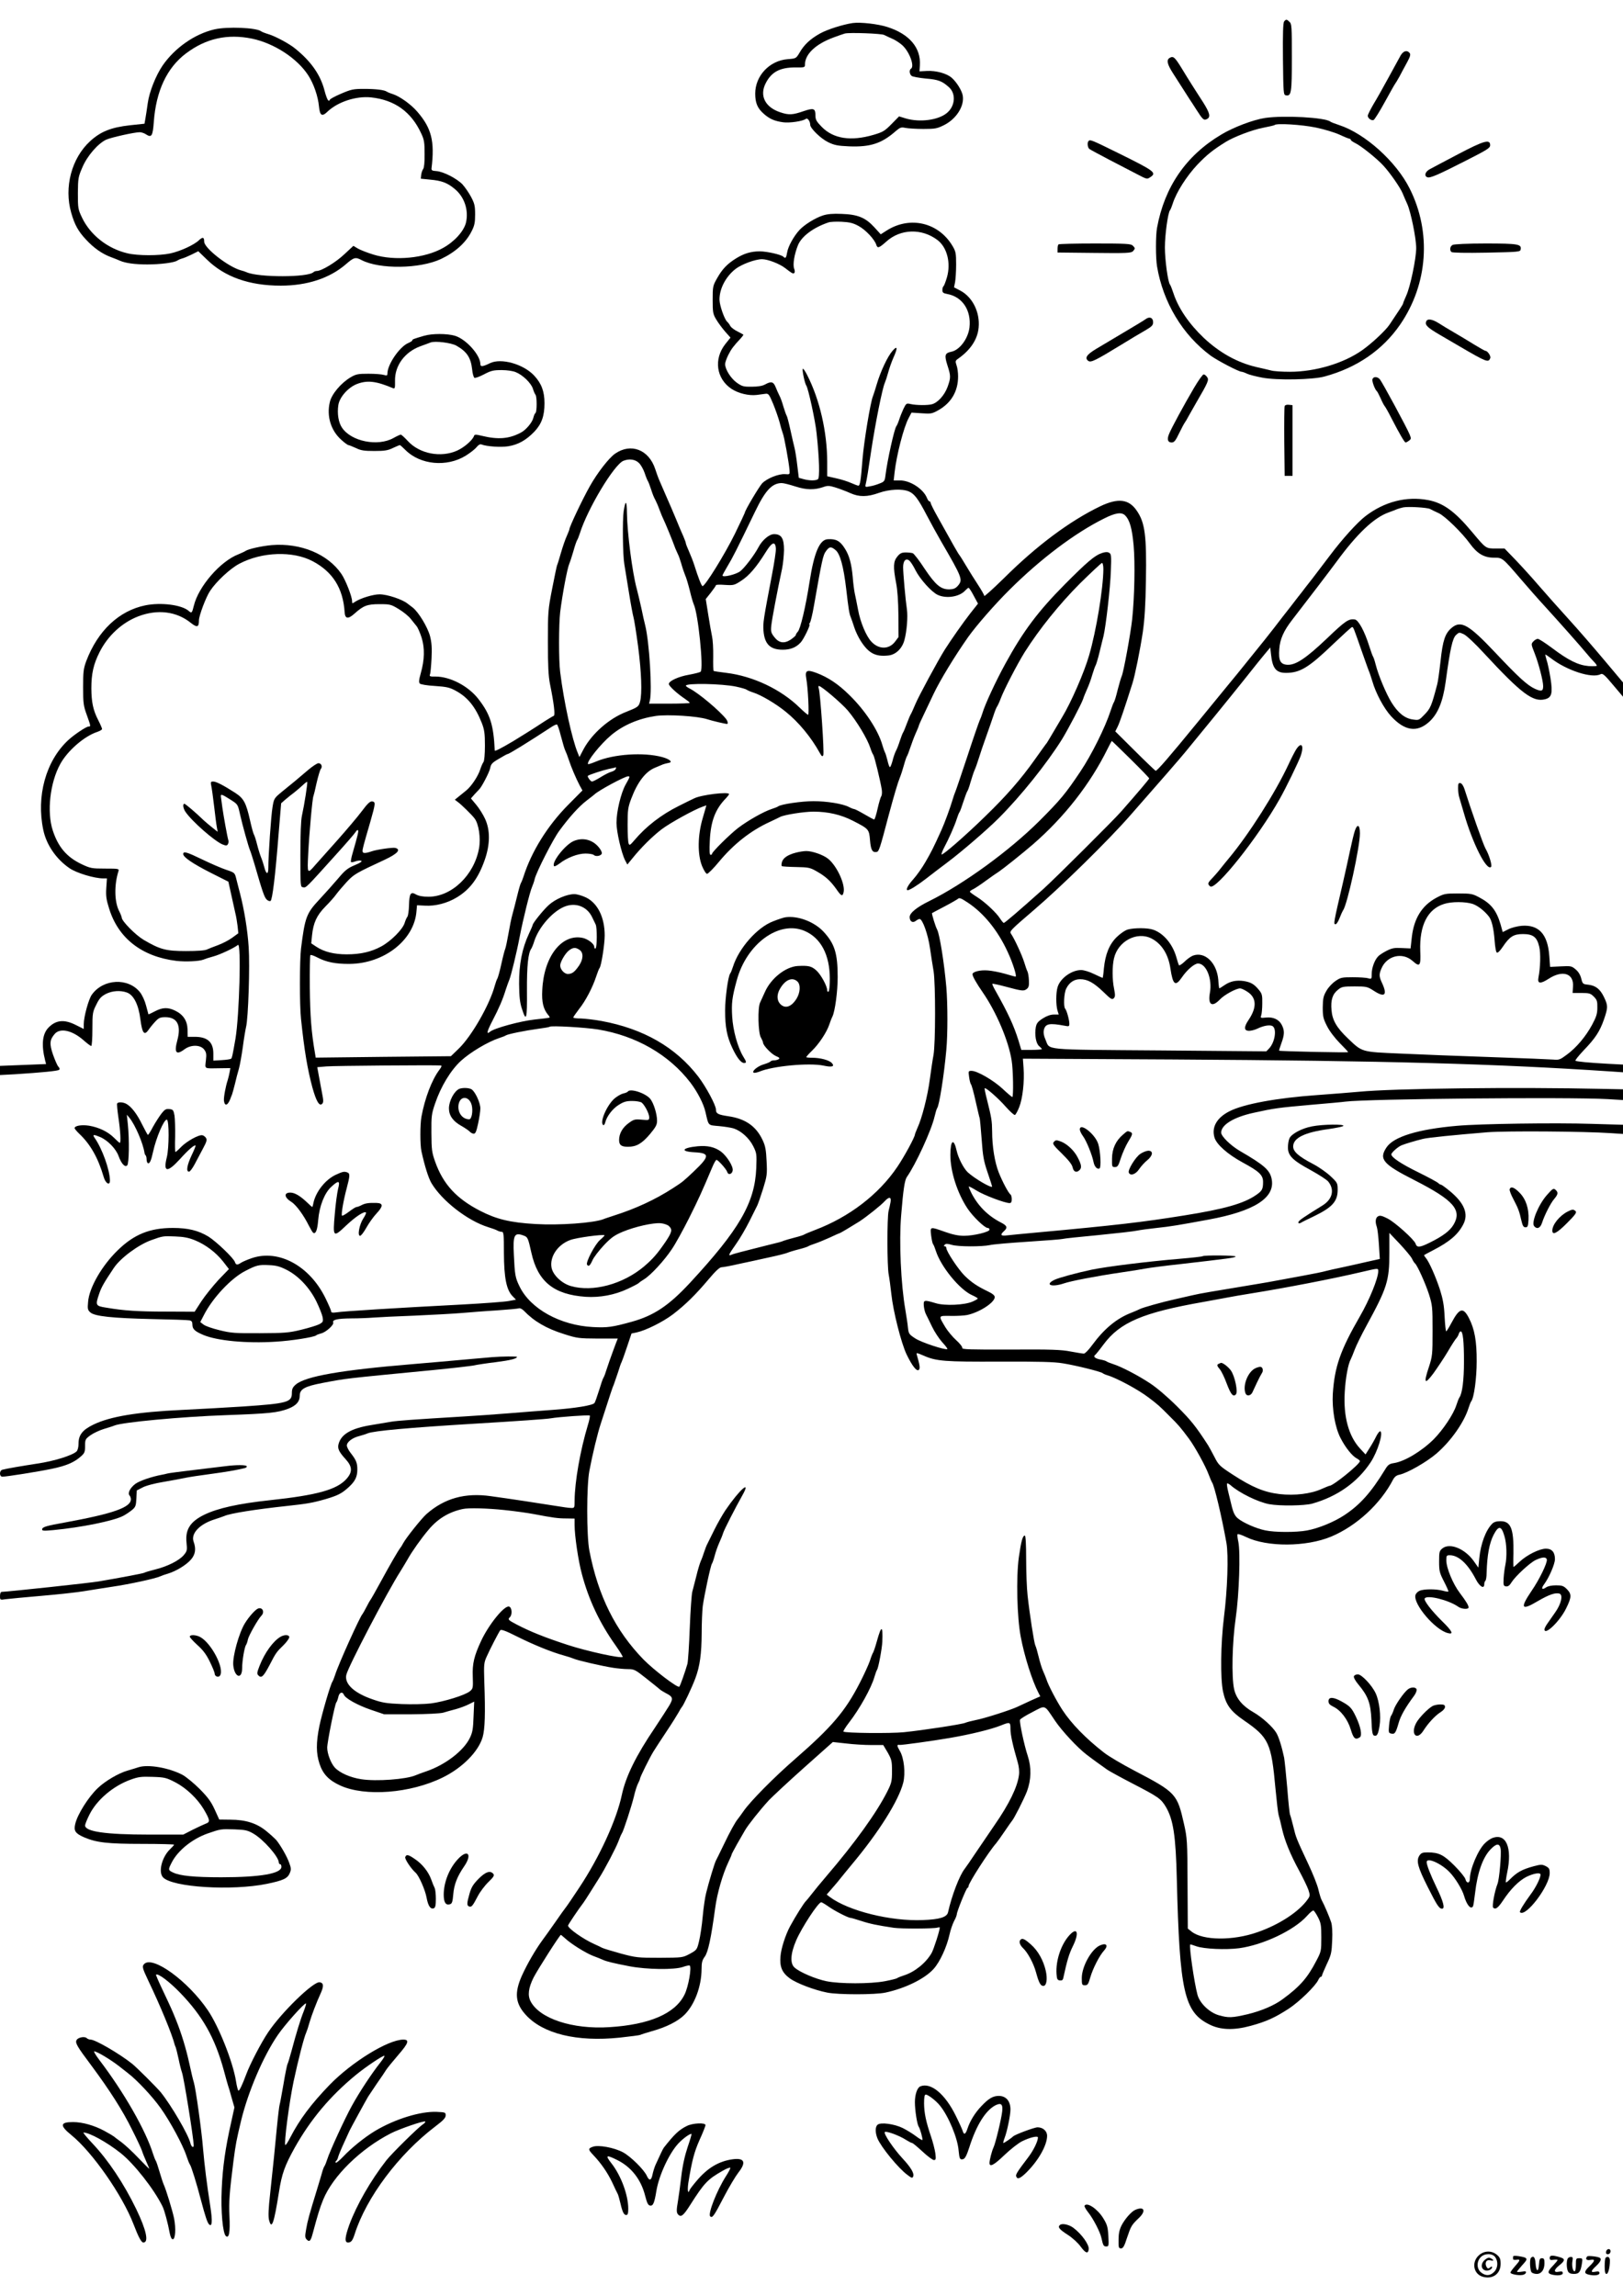 <?xml version="1.0" standalone="no"?>
<!DOCTYPE svg PUBLIC "-//W3C//DTD SVG 20010904//EN"
 "http://www.w3.org/TR/2001/REC-SVG-20010904/DTD/svg10.dtd">
<svg version="1.0" xmlns="http://www.w3.org/2000/svg"
 width="1240pt" height="1754pt" viewBox="0 0 1240 1754"
 preserveAspectRatio="xMidYMid meet">

<g transform="translate(0,1754) scale(0.1,-0.1)"
fill="#000000" stroke="none">
<path d="M9811 17376 c-8 -9 -11 -94 -9 -287 3 -262 4 -274 22 -277 42 -8 46
17 46 288 0 236 -1 258 -18 273 -22 21 -26 21 -41 3z"/>
<path d="M6515 17364 c-75 -11 -195 -49 -250 -80 -74 -41 -122 -86 -156 -146
-27 -45 -27 -45 -91 -50 -139 -11 -248 -127 -248 -263 0 -71 17 -112 65 -154
45 -40 83 -56 148 -65 48 -7 152 8 174 26 12 10 33 -18 33 -45 0 -27 81 -106
137 -133 47 -23 72 -28 162 -32 161 -6 247 22 354 116 34 29 42 32 75 25 20
-4 82 -8 137 -8 91 0 105 3 159 30 95 48 157 149 141 228 -8 38 -47 101 -84
133 -37 33 -121 56 -189 52 l-57 -3 3 45 c9 135 -80 240 -249 294 -72 23 -204
38 -264 30z m240 -91 c11 -6 38 -18 60 -28 22 -9 57 -31 77 -49 55 -48 98
-162 68 -181 -15 -9 -12 -41 5 -55 8 -6 57 -15 108 -20 97 -8 125 -19 179 -68
54 -50 45 -146 -20 -197 -66 -53 -205 -71 -311 -40 l-52 16 -58 -59 c-52 -53
-66 -61 -137 -82 -174 -51 -307 -30 -396 61 -41 42 -48 55 -48 89 0 52 -14 57
-90 31 -84 -29 -113 -31 -178 -9 -116 38 -161 127 -112 222 44 87 109 121 228
121 68 -1 72 0 72 21 0 80 80 156 216 207 38 14 78 28 89 31 36 9 280 0 300
-11z"/>
<path d="M1640 17316 c-152 -35 -304 -141 -398 -277 -52 -77 -101 -200 -113
-286 -6 -43 -14 -96 -18 -118 l-7 -40 -112 -12 c-143 -16 -223 -48 -303 -121
-142 -130 -201 -352 -145 -547 26 -91 53 -141 113 -205 59 -64 124 -110 193
-135 25 -9 54 -21 65 -26 43 -19 114 -29 211 -29 99 0 209 14 229 30 6 4 21
11 35 15 14 3 48 18 75 31 l50 25 65 -63 c137 -134 325 -200 565 -200 201 0
373 56 497 163 62 54 74 57 121 32 138 -71 443 -67 605 8 110 52 192 125 236
214 21 41 26 65 26 126 0 66 -4 84 -31 135 -17 32 -47 75 -66 96 -44 45 -145
97 -198 101 -33 2 -40 6 -38 22 25 207 0 306 -109 432 -47 55 -132 116 -186
134 -20 6 -41 15 -47 19 -18 13 -84 21 -175 21 -81 0 -98 -4 -175 -37 -47 -20
-85 -41 -85 -46 0 -5 -5 -8 -11 -6 -6 2 -19 35 -29 74 -31 122 -103 225 -226
324 -44 36 -143 89 -194 106 -30 9 -59 20 -65 25 -37 28 -257 37 -355 15z
m285 -71 c170 -36 346 -150 431 -282 41 -64 74 -159 81 -236 7 -71 23 -81 66
-39 78 74 218 120 332 108 180 -19 307 -110 383 -275 23 -48 26 -70 26 -157 1
-63 -4 -107 -11 -115 -6 -8 -13 -28 -15 -44 l-3 -30 70 -7 c91 -8 134 -25 190
-72 74 -61 107 -163 85 -257 -16 -65 -88 -145 -175 -193 -140 -79 -368 -101
-531 -51 -46 14 -100 35 -119 46 l-35 21 -69 -64 c-64 -61 -174 -128 -211
-128 -9 0 -20 -4 -25 -9 -42 -41 -418 -41 -510 -1 -11 5 -31 12 -45 15 -97 27
-280 170 -280 219 0 35 -11 38 -40 11 -37 -36 -144 -85 -220 -101 -84 -18
-249 -18 -326 1 -151 35 -284 140 -347 272 -31 65 -32 73 -32 188 1 114 3 124
35 198 37 87 118 180 181 210 38 17 215 57 257 57 12 0 34 -7 47 -16 43 -28
52 -14 60 93 17 238 100 415 246 525 153 115 316 151 504 113z"/>
<path d="M10702 17118 c-10 -18 -52 -94 -92 -168 -40 -74 -93 -168 -117 -207
-23 -40 -43 -79 -43 -87 0 -19 27 -39 44 -33 8 3 47 66 87 139 40 73 75 135
78 138 3 3 18 28 33 55 14 28 41 76 58 108 25 46 29 62 19 73 -19 23 -46 16
-67 -18z"/>
<path d="M8937 17098 c-27 -15 -20 -48 25 -118 46 -72 113 -177 128 -200 6 -8
29 -44 52 -80 48 -75 56 -82 80 -69 29 15 21 46 -29 126 -27 41 -64 100 -84
131 -20 31 -57 91 -83 134 -50 81 -62 92 -89 76z"/>
<path d="M9666 16639 c-89 -13 -243 -71 -337 -128 -268 -160 -432 -399 -489
-711 -11 -58 -11 -230 0 -295 46 -275 195 -523 410 -682 53 -38 215 -123 237
-123 5 0 23 -6 39 -14 16 -8 70 -22 119 -31 110 -21 386 -16 475 9 247 67 443
202 577 396 213 310 241 706 73 1040 -103 206 -342 421 -540 485 -30 10 -60
21 -66 26 -40 32 -353 49 -498 28z m386 -73 c64 -13 146 -38 183 -55 36 -17
71 -31 76 -31 5 0 9 -4 9 -8 0 -5 16 -16 36 -26 44 -21 166 -119 214 -172 53
-58 128 -167 146 -210 9 -22 25 -59 36 -83 27 -60 68 -262 68 -336 0 -79 -45
-296 -76 -363 -13 -29 -24 -56 -24 -60 0 -6 -33 -57 -104 -162 -29 -44 -135
-143 -207 -194 -142 -101 -360 -166 -554 -166 -59 0 -124 4 -144 10 -20 5 -70
17 -111 26 -147 34 -283 110 -405 225 -112 107 -193 226 -230 340 -10 30 -21
59 -26 65 -16 20 -39 188 -39 284 0 96 23 264 39 284 5 6 14 29 21 51 27 86
105 208 187 296 74 77 117 112 218 175 63 39 205 93 285 108 46 9 86 18 88 21
15 15 208 3 314 -19z"/>
<path d="M8317 16463 c-12 -11 -8 -50 6 -61 6 -5 77 -43 157 -85 80 -41 176
-91 214 -111 65 -34 70 -36 92 -21 54 35 40 46 -237 183 -207 102 -220 108
-232 95z"/>
<path d="M11140 16362 c-102 -54 -200 -105 -217 -115 -35 -19 -44 -51 -18 -61
21 -8 79 17 295 127 163 83 185 96 185 118 0 48 -47 35 -245 -69z"/>
<path d="M6287 15894 c-57 -18 -141 -70 -178 -110 -44 -47 -88 -127 -95 -172
-7 -43 -13 -49 -29 -33 -16 16 -126 41 -180 41 -67 0 -120 -16 -180 -53 -68
-42 -106 -81 -146 -152 -33 -58 -34 -64 -34 -165 0 -97 2 -109 28 -152 15 -25
46 -67 68 -92 l40 -45 -40 -50 c-89 -114 -69 -263 47 -341 53 -35 132 -54 193
-47 24 3 55 7 68 9 22 3 28 -5 58 -77 18 -44 40 -107 49 -140 8 -33 19 -70 24
-83 11 -24 47 -223 52 -282 3 -34 2 -35 -33 -32 -49 4 -139 -32 -176 -70 -25
-28 -133 -209 -133 -226 0 -2 -34 -75 -76 -161 -74 -151 -230 -404 -247 -398
-8 2 -33 66 -63 162 -9 28 -27 74 -40 103 -13 29 -24 57 -24 62 0 6 -9 29 -19
53 -11 23 -36 83 -56 132 -21 50 -53 126 -73 170 -19 44 -42 98 -52 120 -10
22 -25 64 -34 92 -49 149 -186 201 -306 118 -48 -33 -137 -148 -194 -250 -56
-99 -156 -310 -156 -329 0 -4 -9 -25 -19 -49 -11 -23 -31 -81 -45 -129 -14
-49 -27 -92 -30 -96 -2 -4 -19 -84 -37 -177 -32 -163 -33 -180 -33 -410 0
-182 4 -259 16 -320 30 -147 41 -239 29 -243 -6 -2 -37 -21 -69 -41 -73 -49
-205 -131 -240 -152 -98 -58 -142 -80 -142 -72 -9 196 -35 277 -123 391 -77
101 -217 174 -330 174 -42 -1 -48 2 -42 16 4 9 9 64 12 122 4 79 1 121 -11
169 -18 70 -89 187 -134 221 -15 11 -32 24 -38 29 -39 32 -155 71 -214 71 -49
0 -143 -29 -184 -55 -25 -17 -26 -17 -26 3 0 34 -49 160 -81 207 -103 152
-311 239 -533 221 -78 -7 -180 -30 -201 -45 -5 -4 -29 -15 -53 -25 -139 -53
-306 -247 -341 -393 -14 -57 -17 -60 -40 -39 -54 46 -211 66 -330 42 -202 -41
-364 -194 -452 -426 -21 -57 -24 -81 -24 -200 0 -121 3 -143 28 -211 31 -87
32 -89 13 -89 -17 0 -110 -62 -155 -104 -171 -159 -245 -428 -190 -687 24
-113 99 -222 200 -291 54 -37 190 -78 258 -78 l28 0 -5 -73 c-4 -60 0 -89 22
-158 70 -227 251 -367 514 -399 71 -8 176 -3 207 10 11 5 45 16 75 24 52 14
160 65 188 88 26 22 11 -538 -19 -717 -23 -131 -26 -145 -33 -152 -4 -4 -36
-9 -71 -11 l-65 -4 0 54 c0 88 -45 128 -142 128 l-54 0 -1 56 c-2 67 -33 114
-95 144 -55 27 -97 25 -154 -5 -26 -14 -48 -24 -50 -23 -1 2 -9 32 -18 67 -9
36 -29 79 -46 101 -90 114 -282 104 -369 -19 -24 -34 -61 -168 -61 -224 l0
-37 -60 30 c-89 45 -152 39 -209 -19 -48 -49 -56 -133 -26 -252 l7 -27 -176
-7 -176 -7 0 -35 0 -35 113 6 c203 13 330 25 339 34 6 6 3 15 -6 24 -8 8 -26
50 -41 92 -28 82 -26 113 13 158 41 48 133 28 219 -47 28 -25 55 -45 60 -45 5
0 9 58 9 129 0 122 2 132 30 187 23 48 38 63 74 82 48 24 109 28 158 11 53
-18 91 -93 105 -208 14 -106 30 -125 64 -75 10 15 32 42 50 61 26 28 38 33 76
33 91 0 123 -61 92 -176 -26 -96 -9 -117 55 -69 49 36 120 35 149 -1 17 -22
20 -35 14 -85 -7 -67 -18 -61 109 -59 l78 1 -6 -33 c-3 -18 -10 -44 -14 -58
-16 -47 -32 -135 -29 -159 7 -48 33 -34 54 29 1 3 5 12 8 20 3 8 13 44 22 80
8 36 22 88 30 115 8 28 21 102 30 165 8 63 20 133 25 155 17 66 30 468 20 610
-8 127 -34 287 -66 410 -9 33 -21 82 -28 109 -12 49 -12 50 -78 72 -36 12
-117 47 -181 78 -120 58 -147 66 -147 42 0 -24 74 -74 212 -144 l133 -67 22
-100 c12 -55 26 -118 31 -140 6 -22 13 -66 17 -97 l6 -57 -48 -35 c-26 -19
-75 -44 -108 -56 -33 -12 -71 -27 -84 -33 -15 -8 -75 -12 -160 -12 -154 0
-198 12 -324 86 -62 37 -167 143 -167 170 0 5 -9 29 -21 52 -35 71 -37 197 -4
302 6 19 1 20 -102 20 -101 0 -112 2 -178 33 -114 54 -180 130 -222 259 -46
141 -21 364 57 506 56 103 185 214 283 246 20 7 37 17 37 22 0 5 -13 36 -30
69 -39 76 -51 136 -52 241 0 113 16 185 63 278 63 125 171 225 296 273 147 56
292 38 401 -50 48 -38 62 -34 62 19 0 36 54 179 85 225 48 73 155 172 224 208
173 91 408 99 560 19 153 -81 232 -206 244 -388 3 -53 26 -57 77 -11 67 60 96
71 190 71 80 0 88 -2 147 -38 35 -21 75 -54 90 -73 16 -20 36 -45 45 -56 10
-11 27 -51 39 -88 25 -80 23 -170 -6 -272 -15 -53 -16 -71 -7 -80 6 -6 57 -15
115 -18 88 -6 112 -11 158 -36 93 -50 152 -124 201 -249 19 -50 23 -79 23
-171 0 -66 -5 -117 -11 -125 -6 -8 -17 -32 -24 -54 -16 -53 -70 -134 -110
-165 -17 -14 -43 -35 -58 -47 l-27 -22 24 -18 c26 -19 108 -99 127 -125 32
-42 48 -149 34 -228 -37 -205 -209 -370 -386 -370 -44 0 -75 6 -95 17 -41 25
-52 8 -54 -82 -1 -41 -7 -80 -12 -87 -6 -7 -16 -30 -22 -50 -16 -49 -104 -137
-177 -177 -77 -42 -159 -61 -265 -61 -97 0 -173 19 -232 58 l-39 26 6 61 c10
96 36 153 102 220 33 33 71 76 84 95 14 19 50 61 80 94 55 58 68 66 290 169
98 46 126 78 80 90 -19 5 -144 -13 -180 -26 -49 -17 -70 -17 -70 1 0 18 3 31
60 227 40 140 40 149 14 153 -17 2 -35 -15 -80 -75 -32 -43 -117 -143 -188
-223 -71 -80 -145 -163 -165 -185 -64 -74 -64 -74 -56 86 7 147 32 427 40 439
2 4 13 48 24 100 12 51 26 99 32 106 15 18 4 44 -18 44 -10 0 -45 -23 -78 -51
-77 -66 -125 -106 -201 -167 -59 -49 -61 -51 -72 -118 -11 -63 -32 -369 -32
-464 0 -53 -16 -51 -30 3 -6 23 -17 58 -25 77 -8 19 -22 64 -31 100 -9 36 -20
70 -24 75 -4 6 -18 55 -30 110 -30 133 -48 166 -112 208 -92 59 -146 87 -169
87 -19 0 -21 -4 -15 -32 4 -18 14 -89 22 -158 8 -69 17 -141 21 -160 l6 -34
-43 34 c-24 19 -53 44 -65 55 -57 56 -139 125 -146 125 -15 0 -10 -34 7 -60
48 -72 220 -223 283 -250 28 -11 34 -11 42 1 5 8 6 21 4 29 -8 25 -36 181 -46
250 -5 36 -10 73 -11 82 -4 25 6 22 66 -16 65 -41 62 -38 80 -117 19 -85 65
-249 76 -274 5 -11 20 -58 34 -105 62 -215 76 -254 93 -271 10 -10 23 -15 30
-11 14 9 36 186 62 517 l19 229 33 29 c19 16 50 41 69 55 19 15 48 40 64 55
16 15 30 26 33 24 5 -5 -22 -176 -40 -257 -8 -35 -12 -143 -12 -300 0 -243 0
-245 21 -248 24 -3 17 -10 246 244 80 88 150 169 156 180 6 10 13 16 17 12 6
-6 0 -33 -41 -175 -10 -34 -16 -65 -12 -68 3 -3 18 -1 33 5 16 6 36 8 44 5 11
-4 -5 -16 -49 -34 -55 -23 -75 -40 -127 -102 -35 -41 -99 -113 -143 -160 -99
-106 -110 -135 -140 -374 -11 -88 -12 -434 0 -540 25 -239 49 -382 87 -523 29
-104 53 -145 74 -124 11 10 11 25 0 80 -7 37 -18 97 -25 134 l-12 66 71 6 c58
5 831 11 873 7 9 -1 5 -12 -11 -33 -58 -77 -111 -217 -137 -358 -11 -60 -11
-215 0 -265 25 -113 52 -200 76 -242 80 -135 276 -288 434 -337 30 -9 63 -21
72 -27 10 -5 25 -9 33 -9 13 0 15 -24 15 -162 1 -188 19 -280 65 -328 l27 -28
-54 -10 c-29 -6 -190 -18 -358 -27 -501 -26 -906 -51 -962 -60 -27 -4 -38 -2
-38 8 0 7 -20 53 -44 102 -121 246 -356 373 -560 305 -33 -11 -70 -27 -83 -35
-30 -20 -40 -19 -48 4 -9 30 -143 158 -204 196 -77 46 -155 65 -271 65 -175 0
-296 -49 -420 -170 -122 -118 -219 -287 -227 -395 -5 -53 -3 -62 17 -80 33
-30 168 -44 470 -51 146 -3 275 -7 288 -10 16 -3 22 -11 22 -33 0 -34 19 -51
85 -79 107 -44 327 -65 550 -51 121 7 291 34 310 48 5 5 22 11 37 15 37 8 100
65 94 83 -9 22 30 31 139 32 55 0 129 3 165 6 36 3 178 10 315 15 138 6 300
15 360 20 61 5 181 15 268 20 86 6 164 13 172 16 8 3 24 -5 37 -18 78 -81 171
-136 308 -179 100 -32 113 -33 257 -34 84 0 153 0 153 0 -2 0 -68 -180 -82
-225 -11 -36 -23 -69 -28 -75 -4 -5 -19 -48 -33 -95 -15 -47 -30 -91 -35 -97
-12 -18 -144 -40 -322 -53 -85 -6 -236 -18 -335 -26 -99 -8 -252 -19 -340 -24
-397 -24 -504 -32 -555 -40 -30 -5 -100 -17 -155 -26 -153 -25 -230 -70 -249
-147 -8 -33 4 -58 55 -114 51 -56 53 -97 7 -149 -73 -83 -223 -125 -588 -164
-241 -26 -396 -61 -498 -110 -109 -53 -148 -114 -137 -215 6 -57 4 -64 -21
-94 -34 -41 -125 -87 -219 -110 -40 -10 -77 -21 -83 -25 -8 -5 -183 -38 -347
-66 -69 -12 -688 -78 -742 -80 -8 0 -13 -13 -13 -31 0 -31 0 -32 43 -25 23 3
148 15 277 26 129 11 273 27 320 35 47 8 144 23 215 34 132 19 334 63 370 80
11 5 38 15 60 21 62 19 139 66 174 107 34 39 40 82 20 137 -22 62 46 134 161
170 30 10 64 21 75 26 45 20 234 50 475 76 157 17 198 24 299 53 91 27 121 42
172 88 52 47 69 81 69 138 0 51 -9 72 -51 126 -16 20 -29 46 -29 57 0 27 42
59 94 72 22 6 52 15 65 21 47 19 310 43 821 74 316 19 548 35 580 41 54 10
291 27 296 21 3 -3 -3 -36 -15 -74 -58 -193 -100 -432 -101 -575 0 -57 -1 -58
-27 -57 -16 0 -66 7 -113 15 -87 14 -365 57 -500 75 -197 28 -354 -16 -491
-136 -37 -32 -158 -184 -179 -224 -7 -14 -17 -30 -22 -35 -14 -18 -74 -120
-150 -260 -39 -72 -74 -133 -77 -136 -3 -3 -17 -27 -31 -55 -14 -27 -28 -52
-31 -55 -18 -17 -184 -384 -209 -465 -7 -22 -16 -44 -20 -50 -15 -21 -80 -244
-100 -340 -26 -129 -25 -209 1 -288 26 -79 71 -126 158 -166 190 -87 537 -60
783 61 149 73 272 196 305 307 18 61 22 181 13 426 -4 129 -3 144 18 190 27
61 92 186 104 202 7 8 41 -4 126 -47 130 -65 266 -120 357 -145 33 -9 69 -21
80 -26 25 -12 220 -57 300 -69 33 -5 83 -10 111 -10 49 0 57 -4 140 -70 49
-39 96 -76 104 -84 8 -7 29 -20 46 -29 55 -28 59 -40 28 -94 -16 -26 -66 -104
-112 -173 -143 -211 -221 -370 -251 -510 -41 -194 -172 -478 -326 -710 -49
-74 -95 -142 -102 -150 -7 -8 -44 -60 -82 -115 -39 -55 -83 -118 -100 -140
-51 -70 -113 -177 -153 -265 -59 -132 -52 -212 28 -300 132 -146 391 -209 719
-175 82 9 152 18 157 21 5 3 45 16 91 29 108 30 197 75 247 125 77 77 129 215
130 348 0 51 5 69 24 95 26 34 49 144 80 372 15 113 57 258 101 351 14 29 25
55 25 59 0 3 19 38 41 78 23 40 50 87 61 106 23 40 114 155 183 230 28 29 149
142 269 249 l219 195 101 -11 c56 -7 142 -12 193 -12 l91 0 34 -57 c30 -54 33
-65 33 -143 0 -77 -4 -91 -36 -155 -81 -161 -246 -391 -468 -650 -42 -49 -92
-110 -111 -135 -19 -25 -38 -47 -41 -50 -16 -14 -80 -116 -123 -195 -35 -65
-69 -171 -73 -229 -7 -81 12 -125 72 -169 53 -38 188 -89 285 -108 84 -17 366
-17 445 0 150 32 300 105 368 181 48 53 101 168 122 265 7 33 23 78 34 100 12
21 21 45 21 52 0 20 72 198 81 201 5 2 9 9 9 15 0 23 155 264 210 326 8 9 38
51 65 91 28 41 53 77 56 80 14 13 91 165 115 226 33 89 35 183 6 271 -27 81
-65 260 -59 276 3 8 46 34 95 59 104 54 87 60 173 -67 53 -78 169 -203 239
-257 44 -34 115 -85 159 -116 19 -13 105 -60 190 -104 201 -104 220 -117 258
-180 57 -97 76 -219 84 -553 21 -859 56 -1015 250 -1110 84 -42 186 -45 314
-10 121 33 184 62 291 131 81 53 205 174 226 220 6 13 15 24 20 24 4 0 8 4 8
9 0 5 17 44 37 88 34 71 37 88 41 180 3 63 0 116 -8 140 -13 40 -53 134 -72
168 -6 10 -17 46 -25 80 -7 33 -42 121 -77 195 -94 201 -94 201 -115 288 -11
45 -22 85 -25 90 -3 5 -13 96 -21 201 -9 105 -20 210 -24 234 -18 85 -42 162
-61 192 -29 47 -110 119 -173 155 -83 47 -132 105 -148 176 -21 92 -15 359 12
544 26 178 37 501 20 582 -6 27 -9 53 -6 58 3 5 32 -5 65 -21 161 -78 460 -76
650 3 195 82 378 251 474 437 11 20 26 32 48 36 61 13 206 96 281 160 110 94
212 238 247 350 7 22 16 45 20 50 22 27 42 178 42 305 1 154 -16 248 -59 331
-44 86 -73 78 -133 -35 -19 -36 -38 -66 -41 -66 -3 0 -9 51 -12 113 -4 86 -13
134 -36 207 -33 100 -83 213 -109 243 -8 9 -13 18 -11 20 2 2 33 18 69 37 126
65 190 120 230 198 41 79 8 161 -100 251 -34 28 -65 51 -70 51 -5 0 -15 6 -22
13 -7 7 -75 44 -152 82 -129 63 -206 114 -206 137 0 13 51 59 80 70 27 11 104
34 161 48 37 10 241 30 494 51 149 11 736 7 943 -7 l92 -6 0 35 0 35 -237 7
c-280 9 -855 1 -1033 -15 -296 -26 -483 -83 -537 -165 -60 -90 -28 -128 219
-253 293 -150 359 -225 294 -336 -28 -48 -81 -88 -184 -139 -75 -37 -97 -39
-107 -7 -10 31 -158 164 -214 192 -41 21 -58 25 -72 17 -20 -10 -24 -43 -10
-81 5 -13 12 -73 16 -134 l7 -111 -99 -22 c-54 -13 -138 -31 -188 -42 -49 -10
-106 -23 -125 -28 -19 -6 -98 -22 -175 -36 -77 -14 -165 -30 -195 -36 -30 -6
-104 -19 -165 -29 -351 -58 -423 -70 -483 -84 -37 -8 -96 -22 -132 -30 -100
-22 -253 -65 -272 -76 -10 -5 -39 -18 -65 -28 -111 -43 -206 -121 -298 -246
-26 -36 -55 -66 -64 -66 -9 0 -54 7 -101 16 -71 14 -148 17 -458 15 -314 -1
-373 1 -370 12 2 8 -19 35 -47 60 -27 24 -64 69 -82 98 -55 93 -57 88 44 87
48 -1 104 3 123 7 96 21 210 96 210 137 0 12 -18 27 -52 43 -83 40 -126 69
-179 121 -48 48 -139 185 -139 211 0 7 -5 13 -12 13 -9 0 -9 3 0 12 9 9 21 8
53 -1 48 -15 230 -15 292 -2 23 6 155 17 292 26 138 9 256 18 264 21 8 3 130
16 270 29 141 14 276 29 301 35 25 5 91 14 148 20 104 11 165 21 397 64 348
64 508 166 481 308 -13 69 -55 107 -243 216 -70 41 -143 112 -143 140 0 60 97
119 250 152 154 34 184 38 430 60 129 11 251 22 270 25 164 21 1702 36 2003
19 l117 -7 0 41 0 41 -147 3 c-670 15 -1607 4 -1873 -22 -58 -5 -200 -17 -316
-25 -309 -22 -560 -68 -669 -123 -98 -49 -140 -122 -116 -202 16 -53 100 -127
215 -190 126 -68 156 -96 156 -148 0 -56 -7 -69 -54 -101 -94 -65 -242 -107
-551 -156 -319 -51 -504 -73 -1135 -131 -96 -9 -194 -18 -217 -21 -47 -6 -54
4 -23 32 30 27 25 42 -22 66 -100 51 -176 127 -227 227 -12 24 -21 46 -19 48
3 2 29 -12 60 -31 54 -34 214 -95 251 -95 12 0 17 8 17 29 0 17 -4 32 -9 36
-15 9 -61 95 -91 170 -30 77 -50 197 -50 314 -1 79 -4 100 -39 240 -12 46 -20
86 -18 88 8 8 105 -77 161 -141 33 -37 64 -65 70 -63 6 2 21 29 33 60 26 65
41 196 33 301 l-5 69 1150 -6 c1633 -10 2448 -32 3348 -92 l87 -6 0 29 0 30
-117 6 c-147 8 -235 17 -246 23 -5 3 23 37 60 77 91 94 125 146 157 237 32 93
32 107 1 172 -30 62 -63 88 -120 95 -41 4 -44 6 -54 47 -7 28 -22 53 -43 70
-30 26 -37 27 -114 23 l-81 -4 -6 83 c-12 167 -80 241 -211 231 -34 -3 -80
-15 -103 -27 l-42 -21 -16 58 c-32 108 -73 160 -165 208 -50 27 -64 29 -160
29 -100 0 -108 -2 -168 -34 -108 -59 -168 -155 -185 -296 l-10 -90 -67 3 c-56
3 -74 0 -116 -21 -27 -14 -57 -33 -66 -44 -27 -29 -48 -88 -48 -133 0 -39 -1
-40 -27 -33 -16 5 -68 8 -118 8 -83 0 -93 -2 -132 -29 -24 -16 -55 -49 -69
-75 -23 -39 -27 -58 -28 -126 0 -71 4 -87 33 -144 19 -38 59 -90 97 -129 35
-35 64 -66 64 -69 0 -5 -522 6 -527 11 -2 1 6 27 17 57 24 65 25 96 4 138 -21
43 -66 64 -122 58 -41 -4 -43 -4 -36 17 4 11 8 53 8 92 1 63 -2 74 -28 105
-36 43 -60 56 -113 65 -57 8 -103 -1 -147 -31 -20 -14 -38 -25 -40 -25 -2 0
-6 29 -8 65 -11 131 -103 219 -194 185 -16 -6 -45 -27 -65 -47 -20 -19 -39
-31 -42 -26 -2 4 -12 33 -20 63 -29 100 -98 181 -176 208 -42 15 -143 15 -193
2 -22 -6 -58 -31 -86 -58 -57 -56 -87 -131 -98 -239 -3 -40 -8 -73 -10 -73 -2
0 -32 14 -66 30 -34 17 -78 30 -98 30 -73 0 -161 -64 -180 -131 -13 -43 -13
-134 -1 -177 l10 -32 -38 0 c-24 0 -53 -10 -83 -29 -38 -24 -48 -37 -54 -66
-11 -58 1 -127 25 -146 12 -10 21 -20 21 -23 0 -3 -35 -6 -79 -6 l-78 0 -22
73 c-35 112 -79 208 -176 380 -15 26 -26 50 -23 52 2 2 46 -7 98 -21 130 -35
142 -36 164 -19 16 12 19 26 17 66 -1 28 -6 58 -11 68 -5 9 -16 41 -25 71 -18
57 -75 180 -100 216 -15 20 -7 27 177 185 205 175 568 531 733 720 214 243
391 447 420 483 17 21 80 98 140 171 104 126 315 387 380 470 17 22 53 66 80
99 l50 60 6 -54 c11 -106 39 -140 114 -140 108 0 175 41 363 222 74 70 137
128 142 128 10 0 11 -3 75 -187 29 -83 55 -155 58 -160 2 -4 12 -35 22 -67 26
-91 88 -207 143 -267 103 -112 198 -127 290 -44 67 60 106 154 127 306 35 256
52 333 80 359 23 21 24 21 59 5 21 -10 88 -73 153 -144 288 -311 376 -377 469
-352 50 13 58 46 40 161 -9 54 -22 117 -30 139 -7 23 -11 41 -9 41 3 0 22 -13
42 -28 121 -94 316 -157 380 -122 15 8 31 -5 95 -82 l76 -90 0 54 0 55 -142
169 c-78 93 -200 234 -272 313 -72 79 -174 194 -227 255 -53 62 -134 151 -180
199 l-84 87 -66 0 c-78 0 -75 -2 -182 126 -132 158 -220 222 -336 244 -166 31
-334 -12 -479 -123 -61 -47 -174 -171 -271 -300 -36 -48 -96 -127 -133 -175
-38 -48 -75 -96 -83 -107 -9 -11 -45 -57 -80 -103 -36 -45 -95 -122 -132 -170
-37 -48 -100 -127 -141 -177 -40 -49 -85 -105 -100 -124 -15 -19 -63 -78 -107
-131 -44 -54 -147 -180 -230 -281 -224 -274 -316 -380 -326 -377 -4 2 -76 70
-158 152 l-150 149 18 36 c15 30 49 129 113 331 20 63 58 252 79 390 14 98 21
206 24 395 6 341 -7 441 -68 531 -61 92 -143 102 -280 37 -233 -112 -487 -301
-739 -552 -82 -80 -148 -140 -148 -133 0 7 -22 45 -48 85 -26 40 -68 106 -92
147 -24 41 -47 77 -50 80 -6 5 -49 80 -166 291 -30 53 -54 102 -54 108 0 6 -4
11 -9 11 -5 0 -14 13 -20 29 -29 67 -127 131 -204 131 l-49 0 7 63 c15 131 69
342 107 413 l22 42 77 -5 c72 -5 80 -4 131 25 97 56 148 144 148 257 0 29 -5
67 -12 85 -10 30 -9 35 11 49 96 67 150 149 158 239 11 117 -47 233 -140 282
l-48 25 8 40 c4 22 8 83 8 135 0 85 -3 100 -27 140 -106 180 -324 232 -502
120 l-47 -30 -49 54 c-68 74 -127 98 -250 102 -66 3 -109 -1 -143 -12z m272
-80 c53 -28 123 -102 136 -144 9 -29 21 -25 77 25 109 98 271 102 391 11 73
-56 103 -174 72 -284 -10 -34 -22 -65 -26 -68 -5 -3 -9 -16 -9 -29 0 -20 6
-25 38 -31 115 -21 184 -125 169 -256 -11 -86 -75 -172 -139 -185 -49 -10 -54
-26 -30 -102 27 -83 27 -96 1 -168 -23 -62 -74 -119 -119 -131 -34 -9 -118 -8
-160 1 -35 8 -36 7 -57 -35 -11 -24 -26 -61 -33 -83 -7 -22 -17 -45 -22 -51
-15 -20 -68 -256 -83 -376 -5 -42 -9 -48 -44 -61 -21 -9 -54 -19 -75 -22 -35
-7 -37 -6 -32 16 8 31 22 118 41 249 32 213 86 483 105 525 5 11 17 47 26 80
9 33 27 84 40 113 34 75 31 96 -7 52 -38 -43 -92 -159 -120 -254 -11 -39 -25
-80 -29 -91 -19 -42 -69 -346 -80 -480 -13 -166 -19 -205 -32 -205 -5 0 -29 9
-54 20 -24 11 -76 28 -114 36 l-70 16 0 112 c-1 228 -57 472 -152 659 -17 34
-33 56 -35 49 -5 -14 16 -111 27 -127 15 -20 70 -273 79 -365 21 -195 25 -341
10 -351 -19 -12 -66 -11 -110 1 l-36 10 -12 98 c-6 53 -16 113 -21 132 -5 19
-19 80 -31 135 -12 55 -25 105 -29 110 -4 6 -15 37 -25 70 -9 33 -23 71 -31
85 -7 14 -20 42 -28 63 -17 42 -34 46 -81 20 -20 -11 -54 -17 -100 -17 -63 -1
-75 2 -115 30 -46 33 -90 102 -90 143 0 12 11 43 24 69 23 46 40 68 93 125 14
15 24 29 22 31 -2 2 -23 13 -46 25 -23 11 -47 30 -53 40 -5 11 -17 27 -26 35
-21 22 -56 123 -57 166 -1 83 47 176 122 235 46 36 151 75 203 75 44 0 135
-35 178 -69 19 -15 41 -31 48 -35 21 -13 31 3 19 33 -11 31 2 110 30 179 28
67 117 134 233 173 14 5 59 7 100 5 59 -3 87 -9 129 -32z m-1676 -1812 c15
-15 34 -50 43 -77 9 -28 20 -54 24 -60 4 -5 15 -35 25 -65 9 -30 23 -64 30
-75 6 -11 22 -46 33 -77 12 -32 26 -66 31 -75 10 -19 69 -161 91 -223 8 -19
17 -39 20 -45 4 -5 15 -37 25 -70 9 -33 23 -73 30 -90 8 -16 23 -68 35 -115
11 -47 25 -94 30 -105 34 -69 77 -492 53 -516 -5 -5 -45 -15 -88 -23 -82 -14
-155 -48 -155 -71 0 -15 63 -73 120 -111 22 -15 40 -29 40 -33 0 -3 -70 -6
-155 -6 l-156 0 6 24 c19 75 -4 450 -36 576 -6 22 -19 81 -29 130 -11 50 -27
116 -35 147 -34 124 -73 428 -75 578 -1 99 -11 105 -25 15 -10 -68 -7 -337 5
-405 5 -30 21 -127 35 -215 14 -88 30 -173 35 -190 5 -16 21 -116 35 -221 26
-199 32 -364 15 -425 -10 -37 -18 -42 -106 -77 -130 -50 -261 -166 -325 -284
l-32 -61 -13 32 c-43 102 -106 390 -134 616 -12 89 -11 368 0 460 17 136 54
334 70 370 5 11 19 54 31 95 11 41 25 80 29 85 4 6 13 28 20 50 59 189 262
526 333 555 46 18 92 11 120 -18z m1194 -178 c83 -27 147 -28 217 -3 29 10 43
10 93 -6 32 -10 81 -29 110 -42 67 -30 129 -30 218 2 80 28 177 33 229 11 42
-18 71 -56 136 -181 29 -55 78 -145 110 -200 163 -281 168 -293 128 -340 -18
-20 -33 -26 -64 -27 -66 -1 -106 33 -190 158 -40 62 -81 114 -90 118 -8 3 -33
6 -54 6 -30 0 -44 -6 -64 -31 -31 -37 -33 -79 -10 -200 11 -55 17 -142 18
-250 l1 -165 -27 -36 c-46 -60 -124 -60 -180 0 -40 42 -85 149 -102 243 -9 46
-20 104 -26 129 -5 25 -12 80 -15 122 -9 100 -26 164 -59 216 -37 60 -68 77
-132 73 -62 -3 -104 -101 -139 -326 -30 -193 -70 -361 -90 -381 -8 -8 -15 -20
-15 -25 0 -5 -18 -20 -39 -35 -51 -33 -91 -26 -127 22 -23 30 -26 41 -21 87 5
48 45 260 82 432 8 39 14 103 15 144 0 89 -20 121 -76 121 -37 0 -91 -46 -119
-100 -31 -59 -106 -158 -140 -184 -33 -25 -135 -49 -135 -32 0 4 18 37 40 74
37 61 66 118 208 412 79 164 130 219 204 220 15 0 62 -12 105 -26z m4849 -172
c10 -6 40 -20 66 -32 47 -21 179 -150 238 -232 56 -77 108 -108 184 -108 65 0
64 1 202 -160 54 -63 139 -160 190 -215 104 -114 270 -301 317 -358 18 -22 42
-49 55 -62 12 -12 22 -26 22 -30 0 -4 -28 -5 -63 -3 -79 7 -153 43 -279 138
-51 38 -100 70 -109 70 -9 0 -24 -9 -34 -20 -18 -19 -17 -22 9 -88 31 -78 66
-213 66 -253 0 -39 -13 -43 -62 -21 -58 26 -126 88 -304 277 -202 214 -262
249 -333 189 -50 -42 -68 -95 -85 -254 -9 -80 -20 -161 -26 -180 -43 -163 -51
-181 -95 -227 -43 -45 -45 -46 -91 -39 -60 8 -112 49 -162 129 -41 66 -101
208 -122 292 -7 28 -16 55 -20 60 -4 6 -17 42 -29 80 -35 112 -82 199 -110
203 -47 7 -73 -11 -214 -146 -161 -153 -240 -205 -304 -200 -51 4 -66 33 -59
120 5 75 33 138 97 221 118 152 294 383 341 447 157 214 285 336 398 376 25 9
54 20 65 25 11 4 31 10 45 13 41 8 185 -1 206 -12z m-2330 -49 c35 -35 53 -98
65 -228 12 -136 7 -393 -11 -565 -12 -110 -66 -406 -80 -435 -5 -11 -19 -58
-31 -105 -11 -47 -24 -89 -29 -95 -4 -5 -15 -35 -25 -65 -40 -124 -145 -336
-231 -464 -113 -169 -153 -217 -313 -377 -229 -228 -578 -482 -841 -612 -96
-47 -150 -91 -150 -122 0 -33 22 -48 46 -30 10 8 24 15 30 15 22 0 64 -116 79
-221 8 -57 21 -138 28 -179 15 -97 15 -552 -1 -640 -7 -36 -19 -119 -28 -185
-16 -124 -60 -298 -95 -372 -10 -24 -19 -46 -19 -50 -1 -20 -81 -168 -134
-246 -142 -211 -368 -384 -630 -483 -39 -15 -75 -30 -81 -34 -5 -4 -39 -15
-75 -24 -36 -9 -72 -20 -80 -23 -25 -10 -31 -12 -135 -37 -179 -45 -250 -63
-267 -71 -27 -11 -23 -1 36 83 30 42 75 120 101 172 26 52 53 106 60 120 7 14
27 72 45 129 30 97 32 110 27 210 -4 85 -9 117 -30 161 -49 106 -131 164 -260
183 -81 12 -97 20 -97 51 0 33 -75 173 -135 252 -172 224 -419 366 -740 425
-55 10 -126 18 -157 19 -32 0 -58 3 -58 8 0 4 20 32 44 64 50 62 104 166 131
249 10 30 21 59 26 65 13 16 39 181 39 248 0 138 -53 246 -142 290 -29 14 -69
26 -90 26 -57 0 -146 -38 -196 -84 -42 -38 -122 -138 -122 -151 0 -3 -13 -34
-29 -68 -52 -111 -76 -234 -75 -382 1 -99 6 -144 21 -189 34 -107 41 -84 39
136 -1 192 9 289 34 323 4 6 15 32 23 59 35 104 134 218 224 258 86 38 177 6
217 -78 11 -22 23 -47 27 -56 12 -25 11 -175 -1 -183 -5 -3 -10 2 -10 13 0 22
-49 60 -90 68 -160 32 -296 -145 -307 -400 -5 -91 8 -144 45 -189 9 -9 13 -19
11 -20 -2 -2 -54 -9 -115 -15 -109 -12 -308 -66 -340 -93 -30 -25 -24 2 18 83
51 98 79 163 102 238 10 30 22 64 27 75 12 27 56 206 79 327 27 140 79 348 95
383 7 17 17 44 20 60 12 52 142 308 189 370 77 105 149 184 206 228 30 23 57
44 60 47 29 30 234 140 259 140 16 0 14 -4 -19 -63 -36 -64 -70 -206 -70 -292
0 -69 38 -232 66 -287 l17 -32 36 44 c68 85 156 172 227 226 67 50 247 149
312 172 l29 10 -28 -97 c-39 -131 -41 -278 -5 -367 14 -33 30 -59 38 -59 8 0
49 41 91 92 113 136 243 238 387 304 36 17 72 34 81 39 31 16 181 40 254 40
111 0 210 -23 300 -69 123 -63 125 -65 132 -149 6 -74 18 -96 50 -90 18 3 24
19 92 278 43 159 70 251 86 290 8 19 22 62 31 95 9 33 20 65 24 70 4 6 15 35
25 65 10 30 28 79 41 108 13 29 24 55 24 59 0 3 17 42 39 87 21 44 55 115 74
156 50 105 162 289 264 434 62 87 202 248 316 361 236 235 500 434 722 544 87
44 134 51 161 24z m-2668 -253 c1 -19 -12 -107 -29 -195 -67 -352 -70 -370
-66 -432 8 -103 51 -146 147 -146 59 0 102 17 137 55 23 24 78 138 67 138 -4
0 -2 6 4 13 5 6 20 66 31 132 61 347 69 385 91 414 26 37 40 38 75 8 34 -29
60 -126 80 -295 18 -156 24 -192 35 -217 5 -11 16 -45 26 -75 9 -30 32 -78 50
-106 61 -95 113 -122 212 -111 56 6 105 53 122 118 18 66 27 177 19 233 -11
74 -29 277 -29 323 0 51 22 73 49 49 10 -9 31 -42 46 -73 35 -68 122 -165 169
-187 66 -31 167 -15 210 33 11 11 22 21 26 21 4 0 22 -27 39 -60 l33 -61 -57
-72 c-57 -73 -148 -203 -197 -280 -51 -81 -203 -362 -225 -417 -13 -30 -27
-63 -33 -73 -6 -9 -20 -43 -32 -75 -11 -31 -24 -61 -28 -67 -4 -5 -15 -34 -25
-64 -9 -29 -23 -65 -31 -79 -7 -14 -19 -48 -25 -74 -7 -26 -16 -48 -20 -48 -4
0 -13 24 -19 53 -7 28 -16 57 -20 62 -3 6 -12 30 -19 55 -32 112 -131 263
-252 381 -85 84 -162 135 -252 169 -73 27 -88 19 -77 -43 13 -68 23 -277 14
-277 -5 0 -33 24 -64 54 -144 141 -357 241 -560 266 -52 6 -96 13 -98 15 -3 2
-4 52 -3 111 1 59 -3 127 -9 153 -5 25 -19 100 -29 166 l-19 119 39 49 c21 27
39 53 39 57 0 4 31 5 69 2 65 -4 71 -3 123 31 60 38 118 106 187 217 49 80 74
89 79 30z m-304 -1055 c37 -8 73 -18 80 -23 6 -5 29 -15 51 -22 60 -19 172
-85 247 -146 101 -81 196 -197 261 -315 15 -27 20 -31 27 -18 9 16 -23 480
-35 512 -4 9 -3 17 2 17 18 0 172 -131 220 -187 69 -82 150 -216 173 -288 7
-22 17 -45 22 -51 9 -12 54 -198 65 -266 3 -21 1 -43 -4 -50 -5 -7 -18 -50
-28 -95 -10 -46 -22 -83 -26 -83 -4 0 -38 18 -75 40 -38 22 -73 40 -79 40 -5
0 -23 7 -40 16 -46 24 -167 44 -270 44 -89 0 -249 -23 -270 -40 -5 -4 -28 -13
-50 -20 -59 -19 -180 -87 -255 -144 -64 -49 -200 -184 -200 -198 0 -5 -5 -8
-11 -8 -8 0 -10 31 -6 108 7 151 43 243 125 326 12 13 22 26 22 30 0 20 -213
-5 -267 -33 -10 -4 -62 -30 -116 -57 -135 -67 -251 -157 -339 -261 -33 -39
-39 -43 -45 -27 -5 11 -8 75 -8 144 0 112 3 133 27 197 48 128 109 208 181
238 23 10 51 21 62 26 11 4 30 9 42 11 37 5 11 29 -48 45 -142 38 -368 23
-502 -33 -33 -14 -61 -23 -64 -21 -15 16 96 154 176 221 92 77 209 127 341
147 93 13 319 -1 393 -25 36 -12 138 -36 152 -36 9 0 5 21 -7 37 -50 64 -211
199 -278 233 -16 8 -30 18 -30 22 0 21 274 16 384 -7z m-1338 -380 c13 -49 27
-98 33 -109 6 -12 18 -43 27 -71 18 -55 54 -140 84 -197 l20 -36 -108 -109
c-158 -159 -281 -357 -342 -548 -7 -22 -16 -44 -20 -50 -4 -5 -17 -50 -29
-100 -12 -49 -28 -112 -36 -140 -8 -27 -21 -93 -30 -145 -9 -52 -20 -104 -24
-115 -5 -11 -19 -65 -31 -120 -12 -55 -26 -104 -30 -110 -4 -5 -13 -30 -20
-55 -39 -145 -177 -386 -276 -481 l-59 -57 -516 -5 -517 -6 -6 37 c-27 156
-37 283 -39 499 -1 132 1 244 4 247 4 4 27 -4 52 -17 68 -36 141 -51 247 -50
265 2 496 183 512 403 l4 45 61 -3 c79 -5 171 19 243 63 101 61 164 146 213
285 42 119 43 229 3 315 -15 33 -46 82 -68 108 l-40 48 28 32 c16 17 32 34 35
37 19 18 78 131 84 162 6 32 15 42 67 72 33 20 62 36 66 36 11 0 152 87 334
206 18 12 37 21 43 20 5 -1 19 -42 31 -91z m4352 -174 c78 -77 142 -143 142
-147 0 -6 -78 -98 -215 -254 -58 -66 -510 -516 -595 -592 -187 -167 -293 -258
-301 -258 -4 0 -16 15 -28 33 -28 45 -117 128 -178 166 -29 18 -53 36 -53 40
0 4 12 13 26 19 14 7 58 36 97 65 40 29 84 60 99 69 33 22 181 140 262 210
239 208 436 460 567 726 17 34 32 62 33 62 2 0 67 -63 144 -139z m-3934 -75
c-3 -8 -17 -17 -32 -21 -14 -3 -51 -22 -82 -41 -30 -19 -61 -34 -67 -34 -11 0
-39 39 -31 44 12 9 112 42 158 52 30 6 56 12 57 13 1 1 0 -5 -3 -13z m2689
-1020 c123 -81 231 -214 306 -378 39 -83 72 -188 60 -188 -5 0 -42 10 -82 22
-39 11 -98 23 -130 25 -58 5 -117 -10 -117 -29 0 -16 31 -70 78 -138 103 -149
197 -368 221 -520 12 -69 15 -280 5 -280 -3 0 -37 28 -74 63 -71 66 -194 137
-237 137 -25 0 -25 -2 -19 -46 3 -26 10 -52 15 -58 5 -6 21 -64 35 -128 15
-65 28 -123 31 -130 2 -7 9 -80 15 -161 9 -126 15 -164 45 -252 19 -56 35
-105 35 -108 0 -18 -134 60 -186 108 -31 29 -72 107 -85 165 -22 98 -47 83
-48 -30 -1 -126 52 -292 130 -410 40 -61 132 -150 155 -150 8 0 14 -6 14 -13
0 -18 -122 -47 -195 -47 -41 0 -87 9 -145 30 -116 41 -114 42 -106 -27 4 -31
10 -61 15 -67 5 -6 14 -29 21 -51 38 -120 182 -297 278 -339 23 -10 42 -22 42
-25 0 -4 -18 -14 -41 -24 -60 -26 -210 -33 -279 -12 -91 27 -95 26 -92 -20 2
-21 9 -51 17 -65 7 -14 28 -56 46 -94 18 -38 53 -91 77 -118 25 -27 43 -51 40
-53 -11 -11 -198 50 -245 81 -48 31 -51 37 -56 81 -2 27 -12 89 -20 138 -34
194 -49 522 -32 722 16 198 27 269 44 293 66 93 187 355 211 460 7 30 16 60
20 65 16 20 53 254 70 445 11 116 11 351 0 480 -16 184 -51 402 -70 439 -13
23 -43 122 -39 126 2 2 45 24 94 50 50 26 94 52 100 56 14 14 23 11 78 -25z
m3859 -11 c40 -14 91 -54 124 -97 21 -27 36 -90 43 -181 4 -56 11 -92 18 -94
7 -3 26 17 44 44 53 79 83 98 155 98 77 0 107 -23 124 -97 12 -48 9 -160 -6
-235 -9 -48 14 -51 79 -9 107 69 193 40 185 -61 l-3 -48 67 0 c60 0 70 -3 95
-28 24 -24 28 -35 27 -85 0 -46 -8 -70 -40 -130 -48 -89 -120 -175 -194 -229
-49 -37 -60 -41 -100 -37 -25 2 -238 11 -475 19 -236 8 -549 20 -695 27 -302
13 -291 10 -402 116 -86 82 -119 139 -125 216 -7 78 8 123 50 156 28 23 40 25
127 25 90 0 97 -2 144 -32 85 -56 108 -36 66 56 -24 51 -25 68 -6 112 41 99
160 128 238 59 56 -50 64 -40 59 76 -7 195 56 320 182 359 58 19 164 18 219 0z
m-2454 -264 c77 -40 128 -120 144 -228 19 -127 38 -141 87 -70 40 59 97 107
124 107 63 0 110 -117 91 -223 -17 -93 16 -115 77 -51 33 35 123 84 154 84 9
0 33 -11 54 -25 72 -45 75 -120 11 -215 -39 -57 -37 -86 7 -84 17 1 46 9 63
18 48 23 98 30 115 16 31 -25 14 -123 -28 -168 l-22 -23 -815 7 c-912 7 -836
0 -872 82 -13 28 -17 53 -13 73 11 50 41 56 163 33 28 -6 32 -4 32 16 0 28
-20 102 -32 115 -14 16 -9 120 8 153 23 47 60 72 106 72 57 0 104 -26 178 -97
56 -55 66 -61 79 -49 12 12 12 25 3 72 -15 70 -15 174 -1 233 30 132 176 209
287 152z m-4370 -87 c31 -21 29 -71 -4 -120 -34 -49 -52 -63 -85 -64 -28 0
-59 35 -59 65 0 27 38 92 66 114 32 25 52 26 82 5z m142 -608 c290 -48 541
-192 705 -406 54 -71 101 -162 115 -225 25 -108 17 -99 104 -107 43 -4 93 -12
112 -18 57 -19 118 -74 148 -134 27 -54 28 -60 24 -169 -11 -266 -130 -470
-509 -879 -160 -172 -274 -248 -444 -295 -145 -40 -184 -46 -295 -40 -250 13
-478 139 -561 311 -32 65 -36 87 -43 239 -8 156 3 176 77 148 29 -11 32 -19
57 -131 49 -220 171 -319 415 -336 107 -7 222 14 321 61 43 20 81 40 84 44 3
4 21 17 41 29 51 31 155 144 212 230 27 39 85 145 130 234 74 148 100 205 178
390 13 32 28 58 33 58 12 0 75 -70 82 -92 8 -27 38 -18 42 12 4 32 -45 109
-89 143 -48 35 -103 48 -179 41 -121 -12 -136 -40 -24 -46 118 -6 118 -29 -5
-146 -82 -77 -82 -78 -161 -129 -133 -86 -284 -156 -445 -207 -38 -13 -77 -25
-85 -29 -74 -29 -337 -48 -520 -37 -192 11 -297 37 -420 100 -183 94 -284 204
-345 375 -26 73 -28 93 -29 220 -1 130 1 146 28 225 44 130 119 254 197 326
72 66 206 146 294 175 22 7 45 16 50 20 15 10 148 37 245 50 47 6 87 13 90 16
10 10 270 -5 370 -21z m2234 -1318 c-3 -18 -10 -49 -15 -68 -12 -47 -12 -426
1 -487 5 -26 14 -93 20 -148 14 -133 75 -373 116 -460 43 -89 78 -134 94 -119
11 11 8 34 -16 117 -5 15 1 14 52 -8 97 -43 160 -48 584 -46 297 1 416 -2 480
-13 100 -16 289 -63 304 -75 6 -5 22 -12 36 -16 71 -21 235 -109 315 -170 68
-51 87 -68 159 -141 70 -69 85 -87 150 -174 44 -59 128 -211 151 -275 10 -27
22 -54 26 -60 17 -24 73 -258 109 -460 17 -96 8 -357 -19 -570 -25 -202 -28
-464 -7 -566 22 -101 57 -150 159 -220 192 -132 210 -172 242 -524 9 -93 19
-183 24 -200 5 -16 17 -64 26 -105 21 -92 63 -195 132 -322 29 -54 60 -118 69
-143 14 -43 14 -47 -6 -75 -67 -94 -218 -193 -384 -250 -188 -66 -417 -63
-502 5 l-29 23 -2 344 c-1 327 -3 348 -27 455 -52 231 -61 241 -378 407 -92
48 -199 111 -233 138 -139 108 -249 221 -318 326 -45 69 -109 191 -122 234 -4
13 -16 41 -26 64 -10 22 -25 72 -34 110 -9 38 -20 76 -25 85 -9 18 -43 235
-59 381 -6 53 -11 178 -11 277 0 117 -4 181 -10 181 -17 0 -28 -42 -46 -167
-21 -153 -14 -459 15 -608 28 -148 87 -334 135 -426 l14 -27 -72 -32 c-39 -18
-84 -39 -101 -47 -49 -24 -255 -90 -320 -102 -33 -7 -69 -16 -80 -21 -23 -11
-323 -57 -470 -72 -103 -10 -449 -7 -461 5 -3 3 16 34 43 69 80 103 170 264
194 349 7 24 16 49 20 54 10 14 38 162 40 215 5 126 -7 127 -41 5 -12 -44 -26
-84 -30 -90 -4 -5 -15 -33 -24 -62 -10 -29 -44 -104 -77 -168 -111 -217 -214
-337 -495 -582 -159 -138 -344 -325 -394 -399 -19 -27 -38 -53 -43 -59 -18
-21 -59 -94 -107 -195 -28 -58 -55 -113 -60 -122 -10 -18 -53 -159 -75 -248
-8 -30 -20 -111 -26 -178 -6 -68 -19 -154 -28 -190 -16 -66 -17 -67 -71 -97
-55 -29 -55 -29 -230 -30 -167 0 -180 1 -299 33 -68 19 -131 38 -140 43 -9 5
-36 18 -61 29 -83 37 -200 119 -200 141 0 7 80 126 117 174 5 6 28 42 52 80
24 39 54 86 66 105 45 70 132 236 150 285 10 28 22 55 26 60 12 16 76 213 93
285 8 36 22 79 30 95 9 17 16 34 16 39 0 11 73 159 102 206 12 19 56 88 99
152 43 64 85 132 95 150 9 18 20 35 23 38 11 9 79 153 104 221 34 91 47 184
48 346 0 76 4 167 8 203 12 86 60 311 70 325 4 5 14 33 21 60 7 28 23 73 35
100 13 28 26 61 30 75 8 26 95 196 147 288 71 126 -23 42 -130 -115 -22 -33
-59 -98 -82 -144 -23 -46 -47 -95 -54 -109 -8 -14 -19 -43 -26 -65 -7 -22 -18
-53 -26 -70 -7 -16 -23 -68 -34 -115 -12 -47 -26 -101 -31 -120 -5 -19 -14
-143 -19 -275 -5 -132 -13 -256 -18 -275 -18 -62 -54 -165 -62 -174 -12 -12
-192 125 -273 207 -215 221 -347 486 -414 832 -22 112 -22 498 0 610 24 127
62 284 87 360 70 217 91 282 100 300 4 11 18 52 31 90 12 39 24 75 28 80 3 6
22 57 41 115 l35 104 39 8 c69 15 199 79 277 138 94 72 172 148 273 268 53 63
84 92 99 92 12 0 72 11 132 25 61 13 164 35 230 50 66 14 129 30 140 35 11 5
49 17 85 26 36 9 70 20 75 24 6 4 28 13 50 20 22 7 73 28 113 46 40 19 74 34
77 34 4 0 91 52 150 89 54 35 165 123 194 155 34 37 52 34 45 -6z m-1694 -183
c29 -27 25 -46 -26 -122 -63 -92 -96 -129 -162 -186 -162 -137 -392 -199 -560
-151 -70 20 -137 84 -148 140 -16 84 47 177 143 212 48 18 250 45 262 36 2 -1
-14 -18 -35 -36 -39 -34 -110 -170 -99 -188 11 -18 22 -10 41 32 10 24 50 75
87 115 57 60 81 77 145 104 94 39 232 70 290 65 24 -2 52 -12 62 -21z m5677
-248 c8 -18 19 -34 23 -37 17 -12 80 -152 107 -235 27 -86 28 -99 28 -280 0
-182 -1 -194 -28 -277 -42 -126 -33 -139 35 -48 30 42 80 116 109 165 29 50
59 96 66 103 6 6 15 21 18 32 3 11 10 20 15 20 17 0 25 -75 25 -230 0 -143
-13 -245 -35 -275 -4 -5 -15 -33 -24 -61 -22 -68 -101 -186 -172 -258 -92 -91
-221 -169 -303 -182 -38 -6 -47 -13 -71 -53 -104 -170 -189 -266 -309 -345
-77 -51 -197 -101 -286 -117 -80 -15 -246 -15 -319 1 -68 14 -169 58 -209 92
-20 16 -33 41 -44 83 -8 33 -21 86 -29 119 -8 32 -12 61 -9 64 3 3 15 -3 28
-14 66 -58 208 -128 294 -144 81 -15 269 -12 328 4 192 54 346 163 447 316 53
80 99 228 73 237 -5 1 -19 -16 -30 -38 -11 -23 -34 -64 -51 -90 l-31 -49 -42
45 c-87 94 -128 244 -117 430 6 108 26 217 46 252 5 10 19 43 30 73 11 30 52
114 91 185 157 288 174 341 174 554 l0 153 78 -82 c42 -45 85 -96 94 -113z
m-9298 139 c81 -33 160 -92 216 -163 l44 -57 -80 -83 c-43 -47 -102 -120 -131
-164 l-51 -79 -216 1 c-217 0 -324 7 -458 30 -84 13 -86 17 -54 110 16 47 36
82 111 194 51 76 188 177 286 212 88 32 92 32 184 28 62 -2 103 -10 149 -29z
m701 -226 c91 -46 177 -138 228 -243 22 -45 43 -99 47 -119 5 -34 3 -38 -27
-54 -18 -9 -80 -28 -138 -42 -94 -23 -127 -25 -315 -26 -189 -1 -220 1 -308
23 -54 13 -109 32 -122 43 l-25 19 27 52 c66 131 209 284 318 339 85 44 102
48 180 44 55 -2 84 -10 135 -36z m8340 -10 c0 -54 -67 -219 -140 -345 -150
-260 -193 -384 -207 -590 -7 -120 17 -259 59 -340 37 -72 88 -136 123 -155 14
-7 25 -17 25 -21 0 -23 -204 -189 -233 -189 -4 0 -30 -11 -60 -24 -81 -37
-205 -52 -320 -39 -118 14 -210 52 -359 149 -100 65 -108 73 -139 134 -18 36
-41 76 -49 90 -93 144 -131 191 -235 295 -73 73 -154 142 -205 176 -93 62
-222 129 -285 149 -22 7 -44 16 -50 20 -5 5 -27 11 -48 15 -38 7 -57 22 -41
34 5 3 35 40 66 82 126 169 301 243 763 324 72 13 155 28 185 34 30 6 111 20
180 31 261 42 619 111 840 163 133 31 130 31 130 7z m-6674 -1825 c77 -8 177
-22 224 -31 147 -28 183 -33 248 -33 l62 -1 0 -49 c0 -82 28 -273 56 -376 52
-196 135 -372 256 -542 33 -47 58 -87 55 -90 -13 -13 -273 44 -417 91 -178 58
-290 103 -395 158 -63 33 -67 38 -49 55 20 21 15 77 -8 81 -37 7 -154 -138
-212 -262 -54 -116 -68 -175 -64 -272 3 -88 2 -93 -22 -113 -36 -30 -198 -80
-298 -93 -49 -6 -147 -8 -223 -5 -116 5 -148 10 -222 36 -143 49 -217 119
-201 188 16 66 313 634 415 793 15 25 40 65 54 90 32 58 103 158 157 222 72
87 157 138 263 161 44 10 190 6 321 -8z m-1229 -1410 c10 -28 105 -81 208
-116 l100 -34 205 0 c121 1 221 6 245 12 22 7 67 19 100 28 32 9 77 26 98 37
l40 20 -5 -114 c-3 -94 -8 -122 -28 -163 -47 -98 -186 -205 -331 -255 -35 -12
-73 -26 -84 -31 -72 -31 -300 -48 -415 -30 -85 13 -165 49 -202 89 -30 33 -58
106 -58 152 0 43 58 330 69 345 5 5 12 25 16 43 7 34 31 43 42 17z m5093 -262
c0 -45 18 -126 55 -253 10 -34 14 -72 10 -99 -11 -90 -75 -222 -187 -383 -29
-43 -90 -133 -136 -200 -45 -68 -87 -128 -92 -134 -39 -49 -99 -205 -127 -332
-9 -37 -64 -54 -193 -59 -246 -10 -568 70 -711 177 l-23 18 34 39 c19 22 49
56 65 77 17 21 59 73 94 115 206 246 357 487 392 624 18 74 6 188 -26 242 -24
41 -24 50 -2 46 16 -2 248 30 382 53 159 27 317 66 390 95 72 29 75 28 75 -26z
m-1391 -1356 c46 -33 151 -87 169 -87 5 0 43 -11 83 -24 67 -22 122 -33 248
-52 56 -8 304 -7 331 1 11 3 20 4 20 1 0 -23 -46 -165 -62 -194 -44 -77 -130
-146 -213 -172 -22 -7 -44 -16 -50 -20 -5 -5 -48 -15 -94 -24 -112 -21 -343
-21 -447 0 -82 17 -203 68 -243 104 -36 31 -32 106 12 208 43 99 168 290 191
291 4 1 29 -14 55 -32z m3741 -83 c22 -43 25 -61 25 -154 0 -104 -1 -108 -39
-180 -67 -129 -125 -195 -256 -291 -64 -48 -164 -90 -267 -115 -121 -28 -146
-29 -221 -8 -72 21 -145 91 -163 156 -25 93 -66 375 -55 385 1 1 22 -5 46 -14
59 -21 226 -28 327 -15 184 25 420 137 518 246 22 25 44 44 50 42 5 -1 21 -25
35 -52z m-5753 -160 c46 -43 155 -111 213 -134 30 -11 64 -25 75 -30 27 -13
81 -26 205 -50 131 -25 342 -28 408 -5 24 9 47 13 51 11 17 -11 -9 -162 -39
-222 -71 -145 -267 -230 -575 -249 -280 -18 -532 65 -601 197 -24 46 -17 102
22 181 33 64 201 327 209 327 2 0 16 -12 32 -26z"/>
<path d="M8417 13315 c-53 -18 -112 -68 -282 -239 -204 -206 -317 -356 -454
-606 -75 -137 -156 -312 -176 -380 -4 -14 -13 -38 -21 -55 -7 -16 -50 -140
-94 -275 -45 -135 -85 -254 -90 -265 -5 -11 -16 -42 -24 -70 -17 -58 -60 -174
-83 -225 -59 -131 -81 -174 -122 -244 -25 -44 -67 -103 -93 -132 -41 -45 -61
-84 -43 -84 15 0 74 37 139 87 39 31 112 86 161 123 110 82 307 252 395 340
169 169 367 416 484 603 46 75 150 273 161 307 4 14 18 48 30 75 13 28 31 77
40 110 10 33 22 67 27 75 4 8 18 53 29 100 11 47 25 101 30 121 18 76 52 369
56 496 5 120 3 132 -14 141 -12 7 -30 6 -56 -3z m13 -122 c-1 -147 -54 -471
-109 -659 -37 -129 -138 -361 -207 -474 -11 -19 -41 -69 -65 -110 -24 -41 -47
-79 -51 -85 -5 -5 -47 -64 -94 -130 -105 -148 -215 -274 -376 -430 -145 -142
-326 -300 -334 -292 -3 3 6 27 20 54 35 65 81 169 96 218 7 22 16 45 20 50 5
6 18 42 30 80 13 39 26 75 30 80 5 6 16 37 25 70 10 33 23 74 30 90 8 17 23
59 34 95 11 36 36 110 56 165 20 55 44 126 55 158 10 32 23 64 28 70 5 7 18
35 28 62 25 67 125 260 182 352 114 180 266 368 423 526 88 86 163 157 169
157 5 0 10 -21 10 -47z"/>
<path d="M4382 11115 c-66 -29 -173 -167 -148 -192 3 -3 21 6 41 21 58 45 140
76 198 76 29 0 58 -5 64 -11 15 -15 57 -7 61 12 2 9 -9 31 -25 49 -48 57 -122
75 -191 45z"/>
<path d="M6078 11026 c-61 -16 -96 -41 -104 -72 -4 -14 -4 -27 -1 -30 3 -3 52
-6 109 -7 96 -2 107 -4 159 -34 67 -38 104 -72 149 -135 37 -54 47 -58 55 -25
15 59 -50 202 -118 257 -37 30 -120 59 -167 59 -19 0 -56 -6 -82 -13z"/>
<path d="M6000 10533 c-14 -2 -56 -16 -94 -31 -121 -46 -262 -206 -306 -347
-7 -22 -16 -45 -21 -51 -16 -20 -39 -188 -39 -283 0 -126 14 -200 55 -286 35
-75 67 -115 90 -115 20 0 19 9 -7 50 -42 70 -78 199 -84 305 -6 103 -1 145 35
277 76 280 324 460 518 377 124 -53 193 -182 193 -366 0 -51 -4 -95 -10 -98
-5 -3 -10 1 -10 10 0 33 -49 122 -84 153 -37 32 -58 37 -141 33 -94 -6 -206
-95 -252 -201 -14 -30 -30 -66 -36 -79 -19 -39 -15 -230 6 -266 9 -16 17 -35
17 -40 0 -21 65 -88 98 -102 27 -11 32 -17 21 -24 -8 -5 -24 -9 -36 -9 -12 0
-24 -4 -27 -9 -3 -4 -26 -14 -50 -21 -46 -13 -95 -53 -78 -64 6 -3 25 1 44 8
101 43 381 69 490 46 65 -14 88 -7 63 20 -20 22 -88 40 -149 40 -25 0 -46 2
-46 5 0 3 19 25 43 48 54 52 112 140 132 198 8 24 19 53 25 64 20 42 40 192
40 301 0 182 -23 255 -108 347 -72 77 -198 124 -292 110z m92 -490 c26 -24 23
-85 -7 -133 -40 -63 -88 -78 -125 -38 -26 28 -26 74 1 118 40 67 92 88 131 53z"/>
<path d="M3510 9223 c-39 -16 -80 -92 -80 -150 0 -54 31 -98 94 -133 30 -17
60 -38 66 -45 7 -8 20 -15 30 -15 13 0 20 18 33 78 9 42 17 94 17 115 0 44
-41 132 -69 147 -21 11 -66 12 -91 3z m94 -125 c11 -44 0 -108 -19 -108 -54 0
-92 54 -81 115 13 68 82 63 100 -7z"/>
<path d="M4796 9201 c-3 -4 -19 -11 -35 -14 -16 -4 -46 -21 -66 -38 -60 -53
-116 -185 -86 -203 5 -3 12 6 15 20 12 47 56 105 103 134 38 24 58 30 103 30
31 0 63 -6 72 -12 24 -19 58 -85 58 -112 0 -23 -2 -24 -57 -19 -53 5 -62 2
-101 -27 -46 -33 -72 -80 -72 -128 0 -39 17 -52 68 -52 64 0 106 24 168 97 44
53 54 71 54 102 0 51 -25 132 -51 166 -36 45 -156 84 -173 56z"/>
<path d="M9313 7123 c-18 -7 -16 -16 7 -43 11 -13 35 -61 52 -108 32 -84 49
-105 70 -84 18 18 -7 138 -37 182 -20 29 -66 64 -78 59 -1 0 -8 -3 -14 -6z"/>
<path d="M9595 7090 c-59 -24 -103 -132 -79 -194 9 -23 39 -19 52 7 6 12 22
47 36 77 14 30 31 62 37 71 14 19 6 49 -13 48 -7 0 -22 -4 -33 -9z"/>
<path d="M8087 15673 c-4 -3 -7 -19 -7 -34 l0 -28 281 -3 c245 -3 282 -1 295
13 18 20 18 24 -2 43 -13 14 -54 16 -288 16 -150 0 -276 -3 -279 -7z"/>
<path d="M11098 15669 c-20 -11 -24 -39 -9 -54 6 -6 111 -8 268 -5 245 5 258
6 261 24 8 41 -18 46 -267 46 -142 0 -243 -5 -253 -11z"/>
<path d="M8754 15103 c-10 -8 -84 -53 -164 -100 -80 -48 -176 -105 -215 -128
-73 -44 -90 -70 -60 -92 20 -14 53 2 259 128 61 38 139 84 174 104 53 31 62
40 62 64 0 34 -27 45 -56 24z"/>
<path d="M10896 15084 c-10 -27 9 -46 105 -102 52 -30 119 -69 149 -87 209
-122 222 -127 236 -90 6 15 -21 55 -37 55 -5 0 -43 22 -86 48 -43 27 -112 68
-153 92 -41 24 -95 56 -119 72 -50 31 -86 36 -95 12z"/>
<path d="M3240 14975 c-82 -24 -90 -27 -90 -35 0 -4 -14 -13 -30 -20 -67 -28
-160 -164 -160 -233 0 -16 -4 -18 -27 -11 -16 5 -68 9 -118 9 -80 0 -95 -3
-136 -27 -73 -43 -145 -128 -159 -189 -26 -108 8 -219 89 -290 24 -22 48 -39
53 -39 4 0 30 -10 56 -22 38 -19 64 -23 142 -23 78 0 104 4 142 23 26 12 50
22 53 22 3 0 22 -17 43 -38 113 -113 316 -132 460 -43 34 21 71 50 83 65 13
17 27 25 37 21 41 -16 148 -23 205 -14 76 12 137 47 199 111 56 59 78 120 78
218 0 90 -23 151 -79 211 -82 88 -252 136 -337 95 -57 -28 -74 -29 -74 -7 0
69 -110 191 -194 216 -61 18 -175 18 -236 0z m246 -75 c80 -45 111 -91 121
-180 3 -34 12 -64 18 -66 7 -3 40 9 74 27 53 28 72 32 134 32 42 0 87 -7 108
-16 54 -22 116 -83 130 -125 6 -20 15 -41 20 -47 12 -12 12 -132 0 -140 -5 -3
-12 -19 -16 -36 -8 -36 -57 -94 -96 -114 -91 -48 -174 -54 -298 -24 -45 11
-55 11 -59 0 -11 -33 -73 -87 -129 -113 -125 -56 -287 -25 -377 73 -25 27 -49
49 -54 49 -5 0 -31 -12 -56 -26 -120 -67 -323 -26 -393 79 -27 39 -38 108 -28
173 9 60 75 135 143 161 79 30 146 22 274 -32 15 -6 17 0 16 57 -2 115 74 218
191 262 37 13 73 27 81 30 34 13 156 -2 196 -24z"/>
<path d="M9123 14578 c-76 -129 -176 -313 -192 -355 -16 -40 -9 -63 21 -63 19
0 30 14 58 73 19 39 38 74 41 77 3 3 19 30 35 60 17 30 41 73 54 95 90 154 98
173 83 194 -8 12 -20 21 -27 21 -7 0 -40 -46 -73 -102z"/>
<path d="M10486 14644 c-6 -15 19 -82 35 -94 3 -3 15 -26 27 -52 11 -26 25
-53 31 -60 6 -7 30 -49 52 -93 62 -120 100 -185 108 -185 4 0 16 6 26 14 17
12 17 17 5 47 -19 48 -210 401 -228 422 -19 21 -48 22 -56 1z"/>
<path d="M9815 14438 c-3 -7 -4 -130 -3 -273 l3 -260 30 0 30 0 0 270 0 270
-28 3 c-16 2 -29 -2 -32 -10z"/>
<path d="M9902 11814 c-12 -20 -38 -70 -57 -112 -100 -215 -301 -532 -456
-718 -19 -22 -47 -58 -64 -79 -16 -21 -45 -54 -62 -72 -37 -38 -39 -45 -17
-64 41 -34 368 377 531 668 49 86 142 279 159 325 30 84 8 117 -34 52z"/>
<path d="M11140 11519 c0 -23 4 -56 10 -73 5 -17 20 -69 34 -116 66 -231 174
-446 208 -412 10 10 -15 93 -42 139 -17 29 -112 299 -162 458 -8 23 -20 41
-30 43 -15 3 -18 -4 -18 -39z"/>
<path d="M10351 11193 c-7 -21 -23 -87 -36 -148 -12 -60 -37 -168 -53 -240
-75 -322 -75 -325 -58 -325 7 0 21 21 31 48 10 26 22 52 26 58 32 40 129 485
129 588 0 67 -20 76 -39 19z"/>
<path d="M895 9111 c-3 -5 2 -55 10 -110 15 -100 20 -191 10 -191 -3 0 -22 17
-43 38 -48 48 -116 80 -191 93 -58 9 -111 0 -111 -19 0 -4 16 -24 36 -43 85
-80 144 -185 186 -329 14 -50 48 -70 48 -28 -1 81 -59 244 -117 326 -18 26 -9
28 41 7 59 -25 122 -90 142 -146 22 -60 49 -88 66 -71 14 14 17 193 5 312 l-8
75 21 -25 c44 -55 103 -193 114 -266 1 -7 5 -17 9 -20 4 -4 7 -18 7 -30 0 -13
4 -25 9 -29 14 -8 26 20 40 85 24 110 85 253 106 247 18 -6 17 -214 0 -285
-30 -118 2 -123 99 -17 64 71 112 113 120 104 2 -2 -11 -35 -30 -74 -35 -75
-44 -125 -20 -125 8 0 27 26 44 58 16 31 45 85 63 119 27 50 32 66 23 80 -6
10 -19 20 -28 21 -27 6 -120 -46 -162 -89 -21 -22 -41 -39 -44 -39 -3 0 -4 53
-2 117 1 65 -1 138 -5 163 -8 41 -11 45 -39 48 -26 3 -36 -3 -61 -35 -16 -21
-45 -66 -64 -100 -18 -35 -36 -63 -39 -62 -3 0 -22 36 -44 79 -39 81 -84 139
-123 159 -26 13 -60 14 -68 2z"/>
<path d="M10025 8936 c-77 -14 -158 -57 -173 -91 -7 -14 -12 -46 -12 -70 0
-63 36 -99 175 -174 63 -35 124 -74 134 -88 49 -62 31 -135 -46 -182 -149 -92
-183 -116 -183 -128 0 -10 5 -10 18 -4 9 6 54 28 100 50 141 68 182 114 182
202 0 51 -2 55 -53 103 -29 28 -90 71 -136 95 -109 57 -151 94 -151 133 0 65
86 108 269 133 57 8 109 19 114 24 15 15 -158 13 -238 -3z"/>
<path d="M8250 8912 c0 -10 11 -33 25 -52 25 -34 69 -141 80 -197 7 -36 29
-58 46 -48 13 9 7 129 -10 186 -23 75 -141 168 -141 111z"/>
<path d="M8581 8874 c-56 -47 -84 -108 -85 -183 -1 -63 0 -66 22 -66 21 0 27
10 46 70 13 39 37 93 54 121 36 58 39 69 16 78 -21 8 -19 9 -53 -20z"/>
<path d="M8050 8815 c-10 -12 1 -27 63 -87 51 -50 77 -83 82 -105 7 -35 30
-44 53 -21 18 18 15 41 -15 98 -27 52 -79 101 -127 120 -36 13 -41 13 -56 -5z"/>
<path d="M8711 8725 c-37 -26 -95 -121 -87 -142 11 -28 53 -14 79 26 15 22 42
52 62 68 44 36 48 73 8 73 -16 -1 -43 -12 -62 -25z"/>
<path d="M2565 8566 c-79 -37 -151 -128 -170 -213 -3 -18 -8 -33 -9 -33 -2 0
-21 16 -42 37 -52 49 -93 73 -126 73 -51 0 -47 -37 8 -71 36 -22 94 -101 134
-182 14 -27 28 -51 33 -54 19 -12 32 21 38 97 9 108 49 208 100 254 57 53 69
49 52 -16 -7 -29 -19 -115 -25 -190 -16 -181 -13 -184 87 -89 72 68 138 111
151 99 3 -4 -6 -24 -20 -45 -30 -46 -47 -133 -25 -133 8 0 29 28 48 62 19 34
54 84 79 110 50 54 51 77 0 79 -59 2 -88 -2 -116 -17 -15 -8 -32 -14 -38 -14
-6 0 -32 -16 -58 -36 -26 -20 -50 -33 -53 -30 -8 7 11 117 36 210 25 95 26
112 5 120 -24 9 -35 7 -89 -18z"/>
<path d="M11534 8456 c-3 -7 10 -42 29 -77 37 -71 45 -92 61 -164 9 -39 16
-50 31 -50 17 0 20 8 23 58 4 84 -19 156 -68 206 -41 42 -67 51 -76 27z"/>
<path d="M11820 8413 c-66 -74 -122 -211 -99 -239 21 -26 47 -16 60 24 19 59
65 150 93 183 29 34 32 49 14 67 -18 18 -23 16 -68 -35z"/>
<path d="M11975 8284 c-61 -32 -115 -99 -115 -144 0 -38 35 -21 113 58 61 61
75 80 65 90 -16 16 -27 15 -63 -4z"/>
<path d="M9188 7944 c-3 -3 -84 -12 -179 -20 -248 -21 -553 -59 -669 -83 -109
-23 -250 -61 -283 -77 -79 -38 -23 -59 70 -28 55 19 248 56 438 84 72 10 156
24 188 30 31 6 155 22 275 35 355 41 412 48 412 57 0 9 -243 11 -252 2z"/>
<path d="M3760 7173 c-25 -2 -117 -10 -205 -18 -88 -8 -268 -24 -400 -35 -553
-46 -820 -93 -895 -156 -24 -21 -30 -34 -30 -65 0 -70 -33 -80 -375 -103 -126
-8 -336 -20 -465 -26 -342 -16 -548 -50 -676 -112 -83 -40 -114 -79 -114 -145
0 -27 -6 -51 -15 -60 -31 -30 -170 -74 -300 -93 -129 -20 -234 -38 -267 -47
-24 -6 -24 -53 0 -53 33 0 277 39 377 60 111 23 171 49 221 93 30 26 34 35 34
81 0 50 2 54 42 83 24 17 70 38 103 48 33 10 69 21 80 26 61 25 510 67 850 79
331 12 393 18 477 49 61 24 88 54 88 99 0 51 38 72 174 98 191 36 149 31 841
98 143 14 283 30 310 35 28 6 106 18 174 26 111 14 161 27 161 40 0 5 -116 4
-190 -2z"/>
<path d="M1720 6340 c-30 -4 -138 -17 -240 -29 -102 -12 -193 -24 -202 -27
-10 -3 -28 -7 -40 -9 -81 -15 -173 -47 -204 -70 -40 -30 -61 -72 -44 -89 5 -5
10 -18 10 -28 0 -63 -134 -110 -505 -178 -140 -25 -170 -34 -173 -51 -2 -13
10 -14 85 -7 213 20 459 70 533 108 21 11 51 31 68 45 28 23 31 33 34 88 l3
62 43 22 c25 14 93 32 160 43 65 11 140 25 167 31 28 6 113 19 190 29 125 17
190 28 263 45 13 3 20 10 17 15 -7 11 -80 11 -165 0z"/>
<path d="M11401 5901 c-49 -49 -88 -152 -99 -264 l-7 -72 -33 47 c-67 97 -185
146 -242 100 -23 -19 -25 -27 -25 -100 0 -72 3 -86 37 -152 21 -41 36 -75 34
-77 -2 -3 -21 0 -43 6 -51 14 -146 14 -178 -1 -14 -6 -28 -21 -31 -33 -17 -69
151 -267 249 -290 45 -12 33 15 -44 90 -83 82 -143 160 -134 175 18 29 183
-12 257 -64 25 -18 78 -21 78 -5 0 16 -18 46 -67 111 -52 68 -103 191 -103
249 0 35 2 39 26 39 67 0 138 -65 199 -183 30 -58 65 -78 65 -38 0 11 4 22 8
25 5 3 10 31 10 63 4 136 21 226 54 290 38 72 59 69 82 -11 18 -60 20 -159 7
-221 -5 -22 -11 -67 -13 -100 -3 -55 -1 -60 18 -63 16 -2 28 7 43 32 29 46
139 148 183 169 51 24 81 26 86 4 5 -25 -57 -153 -117 -240 -90 -133 -78 -153
49 -77 86 50 136 67 166 56 27 -11 11 -79 -33 -141 -21 -30 -48 -69 -60 -86
-13 -18 -23 -38 -23 -45 0 -52 119 63 166 161 42 85 42 108 5 146 -25 25 -37
29 -83 29 -33 0 -62 -6 -76 -16 -32 -22 -40 -9 -14 25 38 52 82 154 82 191 0
53 -23 80 -69 80 -49 0 -144 -47 -200 -99 -24 -23 -46 -41 -47 -41 -2 0 -3 46
-1 103 3 190 -20 247 -99 247 -30 0 -50 -6 -63 -19z"/>
<path d="M1972 5253 c-21 -8 -69 -61 -101 -113 -45 -73 -94 -250 -89 -318 8
-95 68 -116 68 -24 0 55 18 162 30 177 4 6 11 24 14 42 7 31 78 156 103 181
27 27 9 67 -25 55z"/>
<path d="M1450 5038 c0 -6 26 -35 58 -64 42 -37 69 -73 95 -127 20 -41 37 -82
37 -91 0 -22 30 -33 41 -15 36 53 -67 250 -153 295 -33 17 -78 18 -78 2z"/>
<path d="M2145 5038 c-56 -31 -122 -121 -162 -223 -20 -51 -21 -61 -9 -73 23
-24 39 -9 85 78 50 97 53 100 109 155 23 23 42 50 42 59 0 19 -35 21 -65 4z"/>
<path d="M10344 4735 c-3 -8 11 -35 34 -62 75 -90 94 -143 100 -271 3 -87 8
-115 19 -119 23 -9 33 9 43 74 12 73 -1 186 -29 247 -27 60 -107 146 -137 146
-14 0 -27 -7 -30 -15z"/>
<path d="M10757 4636 c-31 -24 -96 -117 -108 -155 -6 -20 -16 -41 -21 -48 -6
-7 -12 -39 -15 -71 -5 -54 -4 -60 15 -64 28 -8 36 5 57 78 15 55 51 119 120
212 13 18 21 40 18 48 -7 18 -42 18 -66 0z"/>
<path d="M10150 4545 c0 -18 9 -28 35 -41 58 -27 112 -98 135 -175 21 -70 35
-82 69 -60 20 13 7 80 -29 156 -33 69 -45 82 -112 119 -62 34 -98 35 -98 1z"/>
<path d="M10945 4508 c-36 -20 -106 -92 -126 -131 -44 -85 6 -136 56 -57 36
57 91 116 131 141 20 12 34 29 34 40 0 15 -7 19 -37 19 -21 0 -47 -6 -58 -12z"/>
<path d="M1060 4041 c-14 -5 -52 -16 -85 -26 -68 -19 -172 -80 -228 -134 -71
-67 -155 -200 -172 -273 -13 -53 0 -73 66 -102 95 -41 180 -51 446 -51 134 0
243 -3 243 -6 0 -3 -13 -18 -30 -34 -63 -60 -92 -174 -55 -215 70 -77 527
-105 795 -50 125 26 157 41 174 82 11 26 11 38 -5 80 -17 48 -66 133 -98 172
-9 10 -42 41 -74 67 -73 61 -159 89 -278 89 l-84 1 -35 77 c-28 61 -52 93
-115 157 -44 44 -103 92 -130 107 -102 54 -261 82 -335 59z m280 -116 c84 -44
168 -124 217 -206 48 -82 50 -97 16 -109 -15 -6 -61 -27 -101 -47 l-72 -37
-263 0 c-331 0 -487 23 -487 70 0 9 15 46 33 82 56 113 181 219 313 267 60 22
82 25 169 22 93 -3 105 -6 175 -42z m595 -391 c76 -43 195 -178 195 -221 0 -7
5 -13 10 -13 6 0 10 -9 10 -20 0 -52 -161 -80 -460 -80 -207 0 -315 11 -367
36 -39 18 -39 22 -12 75 46 92 156 181 274 223 101 35 101 35 205 32 82 -3
102 -7 145 -32z"/>
<path d="M11400 3499 c-14 -6 -38 -22 -53 -37 -53 -49 -117 -200 -117 -274 0
-36 -26 -37 -34 -2 -4 14 -41 60 -84 103 -83 83 -119 101 -205 101 -39 0 -49
-4 -63 -25 -25 -39 -12 -88 63 -237 72 -143 88 -168 111 -168 24 0 9 56 -42
161 -47 98 -76 172 -76 195 0 39 113 -11 176 -78 42 -43 96 -132 109 -178 21
-72 52 -109 69 -82 3 5 10 51 16 103 18 155 59 271 118 332 45 47 69 48 77 5
7 -40 -10 -236 -24 -269 -22 -56 -43 -171 -33 -181 17 -17 37 -3 75 54 58 88
121 151 179 181 55 27 108 36 108 17 0 -25 -37 -100 -75 -150 -55 -75 -88
-130 -82 -137 43 -42 227 201 227 299 0 32 -5 40 -30 53 -28 14 -36 14 -93 -1
-91 -25 -128 -46 -184 -103 -13 -13 -25 -22 -28 -20 -2 3 2 36 10 74 41 193
-9 306 -115 264z"/>
<path d="M3498 3338 c-66 -71 -107 -175 -108 -269 0 -61 15 -85 48 -75 16 5
20 19 25 75 6 75 30 137 83 214 65 94 27 136 -48 55z"/>
<path d="M3096 3354 c-5 -14 44 -88 79 -119 25 -21 74 -133 84 -190 12 -64 30
-91 55 -82 12 5 16 21 16 72 0 36 -4 73 -9 83 -5 9 -17 38 -26 64 -21 59 -68
119 -125 157 -51 35 -65 38 -74 15z"/>
<path d="M3656 3188 c-42 -43 -55 -65 -69 -114 -21 -74 -21 -90 -3 -97 18 -7
27 3 66 78 17 33 54 82 81 108 40 39 48 51 38 63 -23 28 -59 16 -113 -38z"/>
<path d="M8173 2760 c-65 -69 -108 -195 -101 -298 3 -40 6 -47 25 -50 17 -2
24 3 27 20 29 134 44 183 73 242 49 99 35 149 -24 86z"/>
<path d="M7797 2723 c-14 -13 -6 -40 19 -64 36 -34 80 -115 99 -184 22 -81 35
-105 56 -105 25 0 33 52 19 115 -18 79 -58 152 -112 200 -49 44 -67 52 -81 38z"/>
<path d="M8405 2680 c-65 -27 -140 -161 -140 -250 0 -51 2 -55 24 -55 21 0 26
8 41 60 19 67 70 167 105 205 35 39 19 61 -30 40z"/>
<path d="M1102 2538 c-18 -18 -15 -31 32 -130 92 -192 182 -410 201 -488 1 -3
4 -12 8 -20 3 -8 13 -49 22 -90 8 -41 20 -86 25 -100 14 -35 88 -496 90 -557
0 -24 -18 -13 -25 15 -16 67 -146 289 -227 390 -29 35 -185 191 -218 217 -98
78 -282 185 -318 185 -10 0 -23 5 -29 11 -15 15 -64 7 -77 -13 -14 -22 1 -48
112 -196 139 -187 240 -345 311 -490 38 -75 72 -148 76 -162 4 -14 18 -49 31
-78 13 -29 24 -55 24 -58 0 -3 -36 33 -81 80 -44 47 -104 102 -132 123 -29 21
-54 40 -57 43 -3 3 -36 23 -73 43 -76 41 -166 67 -239 67 -100 0 -103 -26 -12
-100 159 -129 389 -458 474 -680 38 -99 60 -140 75 -140 44 0 23 95 -54 255
-95 196 -214 374 -333 500 -44 47 -76 85 -70 85 45 0 178 -73 284 -157 102
-81 255 -275 320 -408 15 -31 41 -128 55 -205 6 -29 14 -45 23 -45 20 0 25 82
10 159 -12 59 -62 223 -80 261 -5 11 -19 54 -31 95 -12 41 -25 80 -29 85 -4 6
-13 28 -20 50 -56 181 -223 473 -413 722 -26 35 -43 63 -37 63 21 0 124 -62
191 -114 15 -12 44 -34 65 -51 71 -54 188 -179 252 -269 72 -101 171 -284 197
-366 10 -30 22 -60 27 -66 10 -14 50 -142 83 -269 33 -124 49 -173 62 -186 24
-24 27 24 10 136 -26 165 -45 317 -56 445 -11 138 -56 458 -70 503 -6 18 -21
82 -34 142 -26 119 -61 233 -102 335 -30 74 -35 86 -105 234 -28 59 -50 110
-48 112 14 13 101 -52 185 -139 171 -177 265 -343 333 -592 15 -55 29 -107 32
-115 3 -8 16 -49 27 -92 l22 -76 -26 -119 c-43 -190 -64 -338 -71 -504 -8
-169 8 -340 32 -360 24 -20 33 30 27 152 -5 111 0 180 31 424 17 129 22 156
59 310 54 220 167 485 278 648 54 80 208 252 217 243 2 -3 -6 -30 -18 -61 -24
-59 -56 -164 -94 -306 -13 -48 -26 -91 -30 -97 -3 -6 -18 -77 -31 -157 -14
-81 -27 -150 -29 -154 -2 -3 -12 -83 -21 -176 -17 -181 -24 -247 -51 -501 -13
-115 -15 -173 -9 -200 20 -81 38 -31 76 210 22 141 44 202 121 341 123 218
270 393 468 556 76 62 210 152 217 145 3 -3 -10 -24 -28 -47 -71 -90 -162
-228 -222 -337 -53 -96 -169 -348 -187 -407 -7 -22 -16 -44 -20 -50 -4 -5 -11
-21 -15 -35 -3 -14 -22 -74 -40 -135 -64 -208 -75 -249 -86 -313 -10 -55 -9
-66 5 -80 20 -20 30 -10 44 43 41 152 55 198 81 262 74 181 285 388 517 507
64 33 255 99 263 90 3 -3 -5 -13 -19 -22 -35 -23 -238 -223 -278 -274 -122
-157 -227 -341 -283 -492 -34 -95 -38 -136 -10 -136 24 0 35 15 51 65 89 279
335 608 615 821 61 46 80 66 80 85 0 23 -3 24 -69 27 -125 5 -319 -55 -471
-146 -78 -47 -179 -128 -243 -196 -29 -30 -54 -51 -57 -46 -3 5 -1 11 4 14 5
3 12 17 15 31 4 14 24 63 45 108 21 45 40 87 42 92 5 12 125 232 142 260 7 11
37 56 67 100 31 44 63 91 71 105 9 14 51 65 92 113 79 91 87 117 38 117 -117
-1 -393 -171 -563 -346 -141 -146 -229 -264 -300 -401 -17 -34 -34 -60 -38
-58 -12 7 29 323 63 485 36 168 80 339 97 375 5 11 16 44 24 74 16 55 53 153
88 229 23 52 20 76 -10 80 -48 7 -292 -230 -394 -383 -52 -77 -139 -244 -167
-321 -30 -80 -51 -124 -59 -124 -4 0 -13 33 -19 73 -24 148 -131 417 -215 541
-152 224 -421 419 -486 354z"/>
<path d="M7032 1603 c-24 -9 -42 -62 -42 -121 0 -62 17 -170 29 -187 11 -15
33 -96 28 -102 -3 -2 -25 11 -50 30 -25 19 -71 47 -101 62 -64 31 -167 45
-191 25 -19 -16 -19 -60 -1 -105 28 -67 160 -228 228 -278 34 -26 39 -27 45
-12 9 24 -18 69 -83 139 -69 75 -145 188 -134 200 10 10 112 -27 162 -60 21
-13 42 -24 47 -24 5 0 40 -29 79 -65 38 -36 78 -65 87 -65 15 0 17 7 11 53 -4
28 -19 86 -33 127 -39 115 -52 179 -53 253 0 49 4 67 13 67 18 0 80 -48 109
-85 65 -80 135 -249 142 -343 6 -63 10 -72 35 -65 14 4 27 29 47 91 53 167
123 279 197 319 45 23 60 11 54 -45 -5 -51 -51 -245 -67 -277 -12 -26 -30 -95
-30 -117 0 -35 34 -17 115 61 45 43 105 90 133 104 58 29 122 45 122 29 0 -28
-34 -98 -72 -148 -85 -112 -100 -135 -94 -149 9 -25 29 -17 75 27 93 91 161
210 161 283 0 37 -32 65 -73 65 -24 0 -177 -57 -187 -70 -8 -9 -67 -50 -74
-50 -3 0 1 17 9 38 19 48 45 174 45 218 0 64 -33 103 -88 104 -45 0 -78 -19
-133 -77 -50 -52 -89 -116 -108 -175 -14 -43 -27 -48 -36 -15 -4 12 -27 64
-53 116 -81 165 -190 256 -270 224z"/>
<path d="M5247 1300 c-60 -30 -93 -61 -175 -165 -7 -9 -30 -57 -65 -135 -8
-19 -18 -52 -22 -72 -9 -45 -25 -49 -43 -9 -21 47 -122 147 -182 180 -67 36
-189 59 -232 42 -36 -13 -35 -21 4 -62 60 -63 109 -134 145 -209 19 -41 38
-82 43 -90 4 -8 13 -40 20 -70 16 -69 27 -90 45 -90 11 0 15 13 15 48 0 103
-54 251 -127 345 -51 65 -43 70 43 27 107 -53 182 -149 213 -273 15 -58 23
-73 39 -75 22 -3 32 21 47 113 20 120 99 289 169 363 35 37 83 72 99 72 3 0
-10 -45 -29 -100 -22 -66 -39 -141 -49 -227 -8 -70 -20 -153 -25 -184 -13 -75
-13 -94 5 -109 20 -17 38 -2 87 75 110 173 135 198 251 264 31 18 57 27 57 21
0 -6 -15 -35 -34 -64 -70 -110 -139 -287 -120 -306 16 -16 29 2 103 145 40 77
91 162 112 189 62 78 48 114 -42 102 -106 -14 -193 -66 -275 -163 -28 -33 -54
-66 -56 -74 -12 -33 -17 3 -9 57 27 167 45 236 86 328 25 55 45 105 45 113 0
20 -98 16 -143 -7z"/>
<path d="M8286 691 c-3 -5 10 -28 29 -52 38 -48 90 -148 100 -194 13 -59 17
-65 37 -65 19 0 20 4 16 80 -4 69 -9 87 -40 137 -44 71 -124 124 -142 94z"/>
<path d="M8675 660 c-30 -12 -80 -69 -106 -119 -16 -32 -23 -62 -23 -110 -1
-59 1 -66 19 -66 15 0 25 16 46 82 30 89 34 97 93 153 54 53 37 88 -29 60z"/>
<path d="M8097 543 c-17 -16 -3 -33 59 -73 39 -25 80 -63 101 -92 37 -50 56
-57 61 -20 5 34 -53 116 -117 164 -34 26 -89 37 -104 21z"/>
<path d="M12277 353 c-4 -3 -7 -12 -7 -20 0 -17 26 -17 33 1 8 21 -11 35 -26
19z"/>
<path d="M11302 315 c-60 -50 -47 -142 22 -165 77 -25 141 19 141 97 0 37 -5
49 -28 69 -39 33 -95 33 -135 -1z m122 -17 c24 -34 20 -85 -9 -113 -30 -30
-64 -32 -99 -4 -34 27 -36 82 -4 116 29 32 91 32 112 1z"/>
<path d="M11346 279 c-31 -25 -34 -64 -6 -79 22 -12 60 2 60 22 0 6 -6 6 -16
-3 -13 -10 -17 -10 -25 2 -19 31 -4 61 27 53 29 -7 31 1 5 15 -14 8 -25 6 -45
-10z"/>
<path d="M11560 301 c0 -6 0 -14 0 -18 1 -5 12 -7 25 -5 33 5 31 -3 -10 -49
-19 -22 -35 -43 -35 -49 0 -11 58 -23 90 -18 13 1 26 9 28 17 4 11 -3 13 -32
8 -20 -3 -36 -3 -36 0 0 3 19 26 41 51 47 50 44 56 -29 68 -29 4 -42 3 -42 -5z"/>
<path d="M11840 292 c0 -15 6 -18 30 -14 17 2 30 1 30 -2 0 -4 -16 -23 -35
-43 -41 -42 -44 -58 -12 -67 44 -12 87 -7 87 10 0 13 -7 15 -30 11 -42 -9 -40
15 5 50 45 36 44 50 -2 62 -55 16 -73 14 -73 -7z"/>
<path d="M12127 304 c-18 -19 -6 -33 23 -27 39 7 38 -5 -5 -47 -41 -39 -44
-55 -12 -64 44 -12 87 -7 87 10 0 13 -7 15 -30 11 -39 -8 -38 4 5 44 34 32 43
53 28 62 -16 10 -89 18 -96 11z"/>
<path d="M11697 293 c-12 -11 -8 -98 5 -111 7 -7 24 -12 39 -12 36 0 59 33 59
82 0 31 -4 38 -19 38 -17 0 -20 -8 -23 -47 -4 -63 -22 -57 -26 7 -3 47 -16 63
-35 43z"/>
<path d="M11976 284 c-9 -24 -7 -73 4 -95 7 -13 21 -19 45 -19 39 0 51 15 61
79 6 39 5 41 -20 41 -25 0 -26 -3 -26 -50 0 -27 -4 -50 -10 -50 -14 0 -23 46
-16 80 4 25 2 30 -13 30 -10 0 -22 -7 -25 -16z"/>
<path d="M12267 293 c-4 -3 -7 -33 -7 -65 0 -42 4 -58 14 -58 13 0 26 48 26
103 0 25 -17 36 -33 20z"/>
</g>
</svg>
